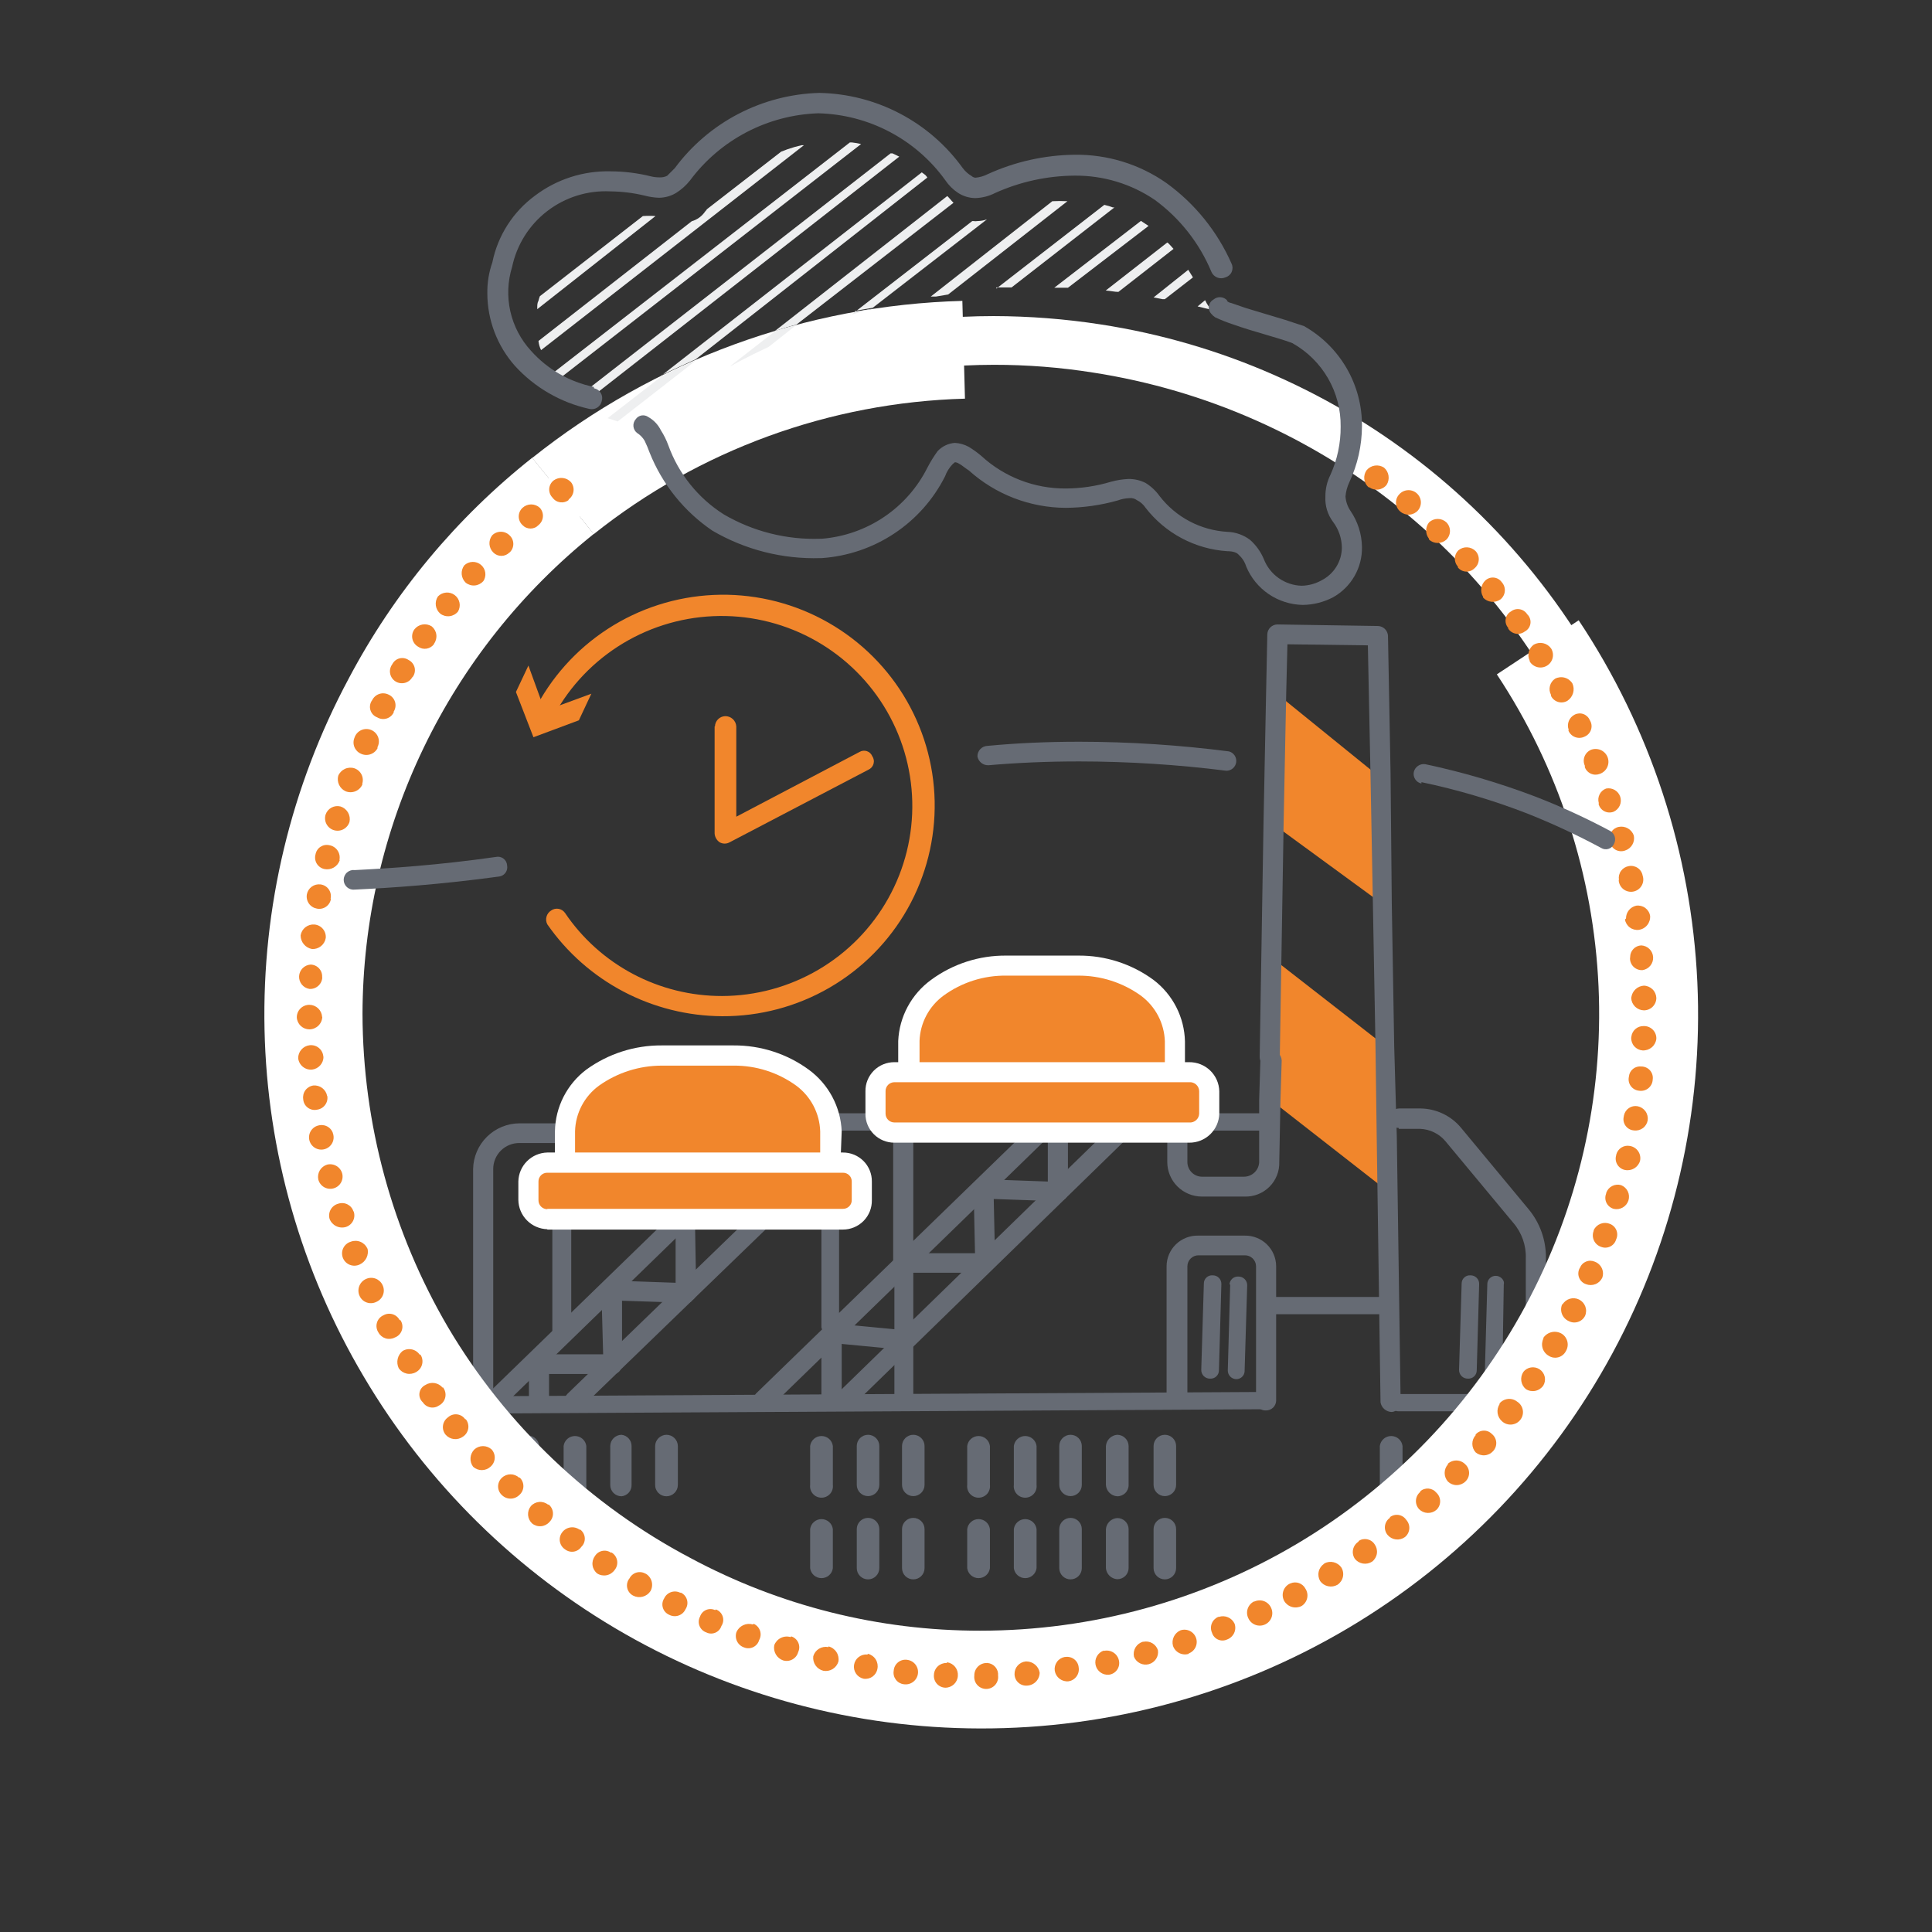 <svg width="190" height="190" viewBox="0 0 190 190" fill="none" xmlns="http://www.w3.org/2000/svg">
<rect x="0" y="0" width="190" height="190" fill="#333333" stroke="none"/>
<g clip-path="url(#clip0_2903_96256)">
<path d="M135.203 149.665C124.433 157.611 111.384 161.893 97.984 161.879C94.713 161.877 91.448 161.633 88.214 161.149C73.313 158.844 59.728 151.311 49.909 139.907C40.09 128.504 34.682 113.98 34.661 98.954C34.662 95.735 34.907 92.521 35.395 89.338C37.67 74.481 45.204 60.924 56.636 51.118C68.069 41.313 82.644 35.906 97.728 35.876C100.999 35.872 104.266 36.128 107.497 36.64C118.541 38.349 128.933 42.942 137.618 49.952C146.303 56.961 152.97 66.137 156.941 76.546L161.391 74.847C157.138 63.638 149.973 53.755 140.63 46.209C131.287 38.663 120.1 33.726 108.213 31.9C104.733 31.363 101.216 31.091 97.694 31.085C81.455 31.112 65.762 36.922 53.446 47.468C41.13 58.013 33.005 72.599 30.535 88.591C30.048 92.03 29.803 95.498 29.802 98.971C29.804 115.148 35.615 130.791 46.184 143.071C56.754 155.35 71.384 163.456 87.43 165.923C90.911 166.448 94.428 166.709 97.949 166.704C112.367 166.688 126.404 162.088 138.016 153.572L135.203 149.665Z" fill="white"/>
<path d="M110.839 109.3L82.519 136.872C82.412 136.944 82.322 137.04 82.256 137.151C82.19 137.262 82.15 137.386 82.138 137.515C82.127 137.644 82.144 137.773 82.19 137.894C82.235 138.015 82.307 138.125 82.4 138.215C82.602 138.401 82.867 138.504 83.142 138.504C83.417 138.504 83.681 138.401 83.883 138.215L112.169 110.659C112.348 110.478 112.448 110.234 112.448 109.98C112.448 109.725 112.348 109.481 112.169 109.3C112.081 109.208 111.975 109.134 111.858 109.083C111.741 109.033 111.614 109.007 111.487 109.007C111.359 109.007 111.233 109.033 111.115 109.083C110.998 109.134 110.892 109.208 110.805 109.3" fill="#666B74"/>
<path d="M102.928 109.3L74.353 137.042C74.179 137.233 74.082 137.481 74.082 137.739C74.082 137.996 74.179 138.245 74.353 138.435C74.536 138.61 74.781 138.707 75.034 138.707C75.288 138.707 75.532 138.61 75.716 138.435L104.292 110.659C104.471 110.478 104.571 110.234 104.571 109.98C104.571 109.725 104.471 109.481 104.292 109.3C104.204 109.208 104.098 109.134 103.981 109.083C103.864 109.033 103.737 109.007 103.609 109.007C103.482 109.007 103.355 109.033 103.238 109.083C103.121 109.134 103.015 109.208 102.928 109.3Z" fill="#666B74"/>
<path d="M103.047 110.353V116.197L96.875 115.976C96.737 115.949 96.594 115.96 96.462 116.007C96.329 116.055 96.213 116.139 96.125 116.248C96.016 116.327 95.925 116.428 95.86 116.546C95.795 116.663 95.757 116.794 95.75 116.928L95.886 123.248H88.828C88.706 123.252 88.586 123.281 88.476 123.332C88.366 123.383 88.267 123.457 88.186 123.547C88.104 123.638 88.043 123.743 88.003 123.858C87.964 123.973 87.949 124.095 87.958 124.216V130.722L81.906 130.145C81.77 130.135 81.633 130.152 81.504 130.196C81.375 130.239 81.257 130.309 81.155 130.4C81.039 130.483 80.945 130.593 80.879 130.72C80.814 130.847 80.78 130.988 80.78 131.13V137.671C80.793 137.928 80.905 138.17 81.092 138.347C81.28 138.524 81.528 138.623 81.786 138.622C82.043 138.622 82.289 138.523 82.474 138.346C82.658 138.168 82.766 137.926 82.775 137.671V132.167L88.828 132.744C89.101 132.754 89.368 132.664 89.578 132.489C89.723 132.285 89.805 132.043 89.817 131.793V125.167H96.875C96.995 125.172 97.114 125.146 97.221 125.092C97.328 125.039 97.42 124.96 97.489 124.861C97.6 124.785 97.692 124.684 97.757 124.566C97.822 124.448 97.859 124.316 97.864 124.182L97.728 117.913L104.036 118.134C104.311 118.136 104.577 118.04 104.786 117.862C104.931 117.658 105.014 117.416 105.025 117.166V110.37C105.016 110.116 104.907 109.876 104.722 109.701C104.537 109.527 104.291 109.431 104.036 109.436C103.779 109.436 103.533 109.535 103.348 109.712C103.164 109.89 103.056 110.132 103.047 110.387" fill="#666B74"/>
<path d="M74.233 119.238L55.803 137.076C55.623 137.257 55.523 137.502 55.523 137.756C55.523 138.01 55.623 138.254 55.803 138.435C55.986 138.61 56.231 138.707 56.484 138.707C56.738 138.707 56.983 138.61 57.166 138.435L75.597 120.614C75.775 120.436 75.875 120.195 75.875 119.943C75.875 119.692 75.775 119.451 75.597 119.272C75.415 119.094 75.17 118.994 74.915 118.994C74.66 118.994 74.415 119.094 74.233 119.272" fill="#666B74"/>
<path d="M66.322 119.238L47.772 137.246C47.592 137.43 47.491 137.677 47.491 137.934C47.491 138.191 47.592 138.438 47.772 138.622C47.951 138.8 48.193 138.899 48.446 138.899C48.698 138.899 48.94 138.8 49.119 138.622L67.686 120.581C67.86 120.4 67.957 120.16 67.957 119.909C67.957 119.659 67.86 119.419 67.686 119.238C67.504 119.06 67.259 118.96 67.004 118.96C66.749 118.96 66.504 119.06 66.322 119.238Z" fill="#666B74"/>
<path d="M66.442 120.309V126.153L60.133 125.932C59.865 125.952 59.61 126.053 59.4 126.221C59.24 126.425 59.151 126.675 59.145 126.934L59.315 133.186H53.007C52.878 133.179 52.749 133.198 52.628 133.243C52.507 133.288 52.397 133.357 52.304 133.447C52.211 133.536 52.138 133.643 52.089 133.762C52.039 133.881 52.015 134.009 52.018 134.137V137.858C52.013 137.988 52.035 138.119 52.083 138.24C52.131 138.362 52.204 138.473 52.297 138.565C52.39 138.657 52.501 138.73 52.623 138.778C52.745 138.826 52.876 138.848 53.007 138.843C53.266 138.835 53.513 138.728 53.697 138.545C53.88 138.362 53.987 138.116 53.995 137.858V135.123H60.304C60.424 135.123 60.543 135.098 60.652 135.048C60.761 134.998 60.857 134.925 60.935 134.834C61.082 134.63 61.165 134.388 61.173 134.137V127.919L67.482 128.123C67.6 128.145 67.721 128.13 67.831 128.082C67.94 128.033 68.032 127.953 68.096 127.851C68.211 127.779 68.306 127.679 68.371 127.56C68.437 127.441 68.471 127.308 68.471 127.172L68.351 120.377C68.361 120.256 68.345 120.136 68.306 120.022C68.267 119.908 68.204 119.803 68.123 119.714C68.041 119.625 67.942 119.553 67.832 119.503C67.722 119.454 67.603 119.427 67.482 119.425C67.353 119.418 67.224 119.438 67.103 119.483C66.982 119.527 66.872 119.597 66.779 119.686C66.686 119.775 66.613 119.883 66.564 120.002C66.514 120.12 66.49 120.248 66.493 120.377" fill="#666B74"/>
<path d="M87.958 131.878V137.756C87.949 137.876 87.964 137.997 88.004 138.111C88.043 138.225 88.105 138.33 88.187 138.419C88.268 138.508 88.367 138.58 88.477 138.629C88.588 138.679 88.707 138.705 88.828 138.707C88.957 138.717 89.087 138.699 89.209 138.655C89.331 138.612 89.443 138.542 89.536 138.453C89.63 138.363 89.703 138.254 89.751 138.134C89.799 138.014 89.822 137.885 89.817 137.756V131.878C89.821 131.747 89.799 131.617 89.751 131.495C89.703 131.374 89.63 131.263 89.538 131.171C89.445 131.078 89.334 131.006 89.212 130.958C89.09 130.91 88.959 130.888 88.828 130.893C88.705 130.899 88.585 130.93 88.475 130.983C88.365 131.036 88.266 131.111 88.185 131.203C88.104 131.295 88.042 131.402 88.003 131.518C87.964 131.634 87.949 131.756 87.958 131.878Z" fill="#666B74"/>
<path d="M116.772 137.552V124.522C116.774 124.378 116.805 124.235 116.863 124.103C116.921 123.971 117.005 123.851 117.11 123.752C117.214 123.652 117.338 123.574 117.473 123.523C117.608 123.471 117.753 123.447 117.897 123.452H122.398C122.543 123.447 122.687 123.471 122.823 123.523C122.958 123.574 123.081 123.652 123.186 123.752C123.291 123.851 123.375 123.971 123.433 124.103C123.491 124.235 123.521 124.378 123.524 124.522V137.756C123.518 137.885 123.541 138.014 123.589 138.134C123.638 138.254 123.711 138.363 123.804 138.452C123.897 138.542 124.009 138.611 124.131 138.655C124.253 138.699 124.383 138.717 124.513 138.707C124.769 138.707 125.015 138.608 125.2 138.431C125.384 138.253 125.493 138.011 125.501 137.756V124.522C125.499 124.12 125.417 123.723 125.259 123.354C125.101 122.985 124.871 122.65 124.582 122.37C124.294 122.09 123.952 121.871 123.577 121.724C123.202 121.577 122.801 121.506 122.398 121.515H117.829C117.426 121.506 117.026 121.577 116.651 121.724C116.276 121.871 115.934 122.09 115.645 122.37C115.356 122.65 115.126 122.985 114.968 123.354C114.811 123.723 114.728 124.12 114.726 124.522V137.552C114.726 137.813 114.83 138.064 115.016 138.249C115.201 138.434 115.453 138.537 115.715 138.537C115.977 138.537 116.229 138.434 116.414 138.249C116.6 138.064 116.704 137.813 116.704 137.552" fill="#666B74"/>
<path d="M115.579 106.004V102.437C115.698 98.343 111.367 94.996 106.048 94.996H99.007C93.687 94.996 89.356 98.394 89.356 102.386V106.004H115.579Z" fill="#F1862C"/>
<path d="M116.533 106.004V102.42C116.507 101.246 116.216 100.092 115.682 99.046C115.148 97.999 114.384 97.085 113.447 96.372C111.296 94.79 108.687 93.95 106.014 93.977H98.972C96.305 93.949 93.701 94.79 91.556 96.372C90.603 97.068 89.82 97.968 89.262 99.006C88.704 100.044 88.387 101.193 88.334 102.369V106.004H90.431V102.352C90.464 101.484 90.693 100.635 91.1 99.868C91.508 99.1 92.083 98.434 92.783 97.918C94.577 96.608 96.749 95.916 98.972 95.947H106.014C108.235 95.931 110.403 96.621 112.203 97.918C112.908 98.441 113.486 99.116 113.893 99.892C114.301 100.669 114.527 101.527 114.556 102.403V106.004H116.533Z" fill="white"/>
<path d="M120.983 126.289L120.745 134.783C120.745 135.008 120.834 135.224 120.994 135.384C121.154 135.543 121.371 135.632 121.597 135.632C121.8 135.629 121.994 135.55 122.142 135.412C122.29 135.274 122.382 135.086 122.398 134.885L122.654 126.391C122.654 126.278 122.632 126.166 122.588 126.062C122.544 125.957 122.479 125.863 122.398 125.784C122.318 125.705 122.221 125.643 122.116 125.601C122.011 125.559 121.898 125.539 121.785 125.541C121.673 125.534 121.561 125.55 121.456 125.588C121.35 125.626 121.254 125.685 121.173 125.761C121.091 125.838 121.026 125.93 120.982 126.032C120.938 126.135 120.915 126.245 120.915 126.357" fill="#666B74"/>
<path d="M118.392 126.221L118.136 134.715C118.134 134.829 118.155 134.943 118.197 135.049C118.24 135.155 118.304 135.252 118.385 135.333C118.467 135.414 118.563 135.477 118.67 135.52C118.777 135.563 118.891 135.583 119.005 135.581C119.117 135.588 119.229 135.572 119.334 135.534C119.44 135.497 119.536 135.438 119.617 135.361C119.699 135.285 119.764 135.193 119.808 135.09C119.852 134.988 119.875 134.877 119.875 134.766L120.114 126.272C120.116 126.159 120.095 126.048 120.053 125.944C120.011 125.84 119.949 125.745 119.869 125.666C119.79 125.586 119.695 125.524 119.59 125.482C119.486 125.44 119.374 125.42 119.261 125.422C119.15 125.413 119.039 125.426 118.934 125.462C118.828 125.498 118.732 125.555 118.65 125.631C118.568 125.706 118.503 125.797 118.459 125.898C118.414 126 118.391 126.11 118.392 126.221Z" fill="#666B74"/>
<path d="M146.268 126.289L146.029 134.783C146.033 135.01 146.127 135.226 146.289 135.385C146.452 135.543 146.671 135.632 146.898 135.632C147.009 135.639 147.12 135.624 147.225 135.585C147.329 135.547 147.425 135.488 147.505 135.412C147.585 135.335 147.648 135.242 147.69 135.14C147.733 135.038 147.753 134.928 147.751 134.817L147.887 126.323C148.007 125.864 147.512 125.473 147.137 125.473C147.025 125.466 146.913 125.482 146.808 125.52C146.703 125.558 146.606 125.617 146.525 125.693C146.443 125.77 146.379 125.862 146.334 125.964C146.29 126.067 146.267 126.177 146.268 126.289Z" fill="#666B74"/>
<path d="M143.744 126.221L143.488 134.715C143.486 134.829 143.507 134.943 143.55 135.049C143.593 135.155 143.657 135.252 143.738 135.333C143.819 135.414 143.916 135.477 144.023 135.52C144.129 135.563 144.243 135.583 144.358 135.581C144.47 135.588 144.582 135.572 144.687 135.534C144.792 135.497 144.889 135.438 144.97 135.361C145.051 135.285 145.116 135.193 145.161 135.09C145.205 134.988 145.228 134.877 145.228 134.766L145.466 126.272C145.469 126.159 145.448 126.048 145.406 125.944C145.364 125.84 145.301 125.745 145.222 125.666C145.142 125.586 145.047 125.524 144.943 125.482C144.838 125.44 144.726 125.42 144.614 125.422C144.503 125.413 144.391 125.426 144.286 125.462C144.181 125.498 144.084 125.555 144.003 125.631C143.921 125.706 143.856 125.797 143.811 125.898C143.767 126 143.744 126.11 143.744 126.221Z" fill="#666B74"/>
<path d="M116.908 111.186H124.325C124.536 111.168 124.732 111.07 124.872 110.912C125.012 110.753 125.085 110.547 125.075 110.336C125.077 110.128 125.001 109.926 124.863 109.769C124.724 109.612 124.533 109.512 124.325 109.487H116.908C116.681 109.487 116.462 109.576 116.299 109.735C116.137 109.893 116.043 110.109 116.039 110.336C116.036 110.45 116.057 110.563 116.1 110.668C116.143 110.773 116.208 110.869 116.289 110.948C116.371 111.028 116.468 111.09 116.574 111.131C116.681 111.172 116.794 111.19 116.908 111.186Z" fill="#666B74"/>
<path d="M82.519 130.536V111.186H88.947C89.061 111.191 89.175 111.172 89.281 111.131C89.388 111.09 89.485 111.028 89.566 110.949C89.648 110.869 89.712 110.774 89.755 110.668C89.798 110.563 89.819 110.45 89.817 110.336C89.812 110.11 89.718 109.894 89.556 109.735C89.393 109.576 89.175 109.487 88.947 109.487H81.65C81.533 109.483 81.418 109.505 81.311 109.552C81.205 109.6 81.111 109.67 81.036 109.759C80.887 109.917 80.797 110.121 80.78 110.336V130.536C80.82 130.732 80.926 130.909 81.082 131.035C81.237 131.162 81.432 131.231 81.633 131.231C81.834 131.231 82.028 131.162 82.184 131.035C82.339 130.909 82.446 130.732 82.485 130.536" fill="#666B74"/>
<path d="M54.319 120.122V130.909C54.315 131.039 54.337 131.169 54.385 131.29C54.433 131.41 54.506 131.52 54.599 131.611C54.692 131.702 54.803 131.773 54.926 131.819C55.048 131.865 55.178 131.885 55.308 131.878C55.429 131.871 55.548 131.841 55.657 131.789C55.766 131.736 55.864 131.663 55.945 131.573C56.026 131.483 56.088 131.378 56.128 131.265C56.168 131.151 56.185 131.03 56.178 130.909V120.122C56.187 120.001 56.172 119.879 56.133 119.764C56.094 119.649 56.032 119.543 55.95 119.453C55.869 119.362 55.77 119.289 55.66 119.238C55.55 119.186 55.43 119.158 55.308 119.153C55.178 119.146 55.048 119.166 54.926 119.212C54.803 119.258 54.692 119.329 54.599 119.42C54.506 119.511 54.433 119.62 54.385 119.741C54.337 119.862 54.315 119.992 54.319 120.122Z" fill="#666B74"/>
<path d="M48.505 137.756V114.974C48.503 114.635 48.569 114.299 48.699 113.986C48.828 113.672 49.019 113.388 49.261 113.149C49.502 112.91 49.789 112.722 50.104 112.595C50.419 112.467 50.757 112.404 51.097 112.409H54.933C55.187 112.401 55.429 112.299 55.612 112.123C55.795 111.947 55.905 111.71 55.922 111.458C55.91 111.2 55.801 110.957 55.619 110.775C55.436 110.592 55.191 110.485 54.933 110.472H51.097C49.895 110.476 48.743 110.951 47.889 111.792C47.035 112.634 46.546 113.777 46.528 114.974V137.756C46.528 138.017 46.632 138.268 46.817 138.452C47.003 138.637 47.255 138.741 47.517 138.741C47.779 138.741 48.031 138.637 48.216 138.452C48.401 138.268 48.505 138.017 48.505 137.756Z" fill="#666B74"/>
<path d="M48.505 140.729V137.535C48.505 137.274 48.401 137.023 48.216 136.838C48.031 136.654 47.779 136.55 47.517 136.55C47.255 136.55 47.003 136.654 46.817 136.838C46.632 137.023 46.528 137.274 46.528 137.535V138.283C47.176 139.149 47.824 139.981 48.505 140.814V140.729ZM137.556 111.016H139.67C140.143 111.035 140.608 111.152 141.033 111.36C141.459 111.567 141.837 111.861 142.142 112.222L148.808 120.241C149.654 121.214 150.099 122.471 150.053 123.757V140.848C150.735 140.015 151.4 139.149 152.031 138.317V123.673C152.041 121.937 151.437 120.253 150.326 118.916L143.659 110.88C143.174 110.304 142.569 109.838 141.886 109.516C141.204 109.193 140.459 109.021 139.704 109.011H137.59C137.332 109.016 137.085 109.118 136.901 109.299C136.717 109.479 136.609 109.723 136.601 109.98C136.609 110.229 136.713 110.467 136.89 110.643C137.067 110.82 137.305 110.923 137.556 110.931V111.016Z" fill="#666B74"/>
<path d="M124.939 104.255L124.819 108.111L125.57 108.638L136.447 117.132V111.814L136.328 102.946L125.57 94.571L124.939 104.017V104.255Z" fill="#F1862C"/>
<path d="M125.57 68.222L125.314 81.116L135.953 88.897H136.072L135.834 76.122L135.339 76.139L125.57 68.222Z" fill="#F1862C"/>
<path d="M123.95 104.305L123.831 108.162V114.312C123.809 114.69 123.644 115.047 123.368 115.308C123.093 115.57 122.728 115.718 122.347 115.722H118.272C118.078 115.728 117.884 115.696 117.702 115.627C117.52 115.557 117.354 115.452 117.214 115.317C117.074 115.182 116.963 115.021 116.887 114.842C116.811 114.664 116.772 114.472 116.772 114.278V109.725C116.755 109.476 116.673 109.236 116.533 109.028C116.322 108.853 116.058 108.752 115.783 108.739H88.828C88.71 108.735 88.592 108.758 88.485 108.809C88.378 108.859 88.285 108.934 88.214 109.028C88.102 109.107 88.009 109.211 87.944 109.332C87.879 109.453 87.843 109.588 87.839 109.725V124.046C87.848 124.301 87.956 124.543 88.14 124.721C88.325 124.898 88.571 124.998 88.828 124.997C88.957 125.007 89.087 124.989 89.209 124.945C89.332 124.902 89.443 124.832 89.536 124.743C89.63 124.653 89.703 124.544 89.751 124.424C89.8 124.304 89.822 124.175 89.817 124.046V110.676H114.794V114.278C114.794 115.179 115.154 116.043 115.793 116.68C116.433 117.317 117.3 117.675 118.204 117.675H122.398C122.85 117.689 123.3 117.611 123.72 117.446C124.14 117.28 124.522 117.03 124.841 116.712C125.161 116.393 125.411 116.013 125.578 115.594C125.744 115.176 125.823 114.728 125.808 114.278L125.928 108.145L126.047 104.288C126.035 104.029 125.927 103.784 125.745 103.599C125.562 103.414 125.318 103.303 125.058 103.286C124.803 103.29 124.559 103.391 124.375 103.567C124.192 103.744 124.082 103.983 124.069 104.237" fill="#666B74"/>
<path d="M137.743 137.943L137.368 111.815L137.112 102.93L136.874 88.88L136.754 76.105L136.499 62.514C136.482 62.261 136.371 62.024 136.189 61.848C136.006 61.672 135.764 61.571 135.51 61.563L125.621 61.41C125.363 61.414 125.116 61.517 124.932 61.697C124.748 61.877 124.641 62.121 124.632 62.378L124.513 68.137L124.257 81.048L123.882 103.949C123.88 104.079 123.904 104.208 123.953 104.329C124.001 104.449 124.074 104.559 124.166 104.651C124.259 104.743 124.369 104.815 124.49 104.864C124.611 104.913 124.74 104.937 124.871 104.934C125.13 104.934 125.379 104.833 125.564 104.652C125.749 104.471 125.855 104.224 125.86 103.966L126.235 81.065L126.491 68.171L126.61 63.363L134.521 63.465L134.777 76.071L135.015 88.863L135.271 102.913L135.39 111.764L135.766 137.909C135.809 138.172 135.944 138.411 136.147 138.584C136.349 138.758 136.607 138.856 136.874 138.86C137.118 138.839 137.344 138.724 137.506 138.541C137.668 138.357 137.753 138.119 137.743 137.875" fill="#666B74"/>
<path d="M137.555 138.792H151.041C151.155 138.797 151.269 138.778 151.376 138.737C151.482 138.696 151.579 138.634 151.661 138.555C151.742 138.475 151.806 138.38 151.849 138.275C151.892 138.169 151.913 138.056 151.911 137.943C151.911 137.83 151.888 137.718 151.845 137.614C151.801 137.509 151.736 137.415 151.655 137.336C151.574 137.257 151.478 137.195 151.373 137.153C151.267 137.111 151.155 137.091 151.041 137.093H137.555C137.442 137.091 137.329 137.111 137.224 137.153C137.118 137.195 137.022 137.257 136.941 137.336C136.86 137.415 136.796 137.509 136.752 137.614C136.708 137.718 136.686 137.83 136.686 137.943C136.683 138.056 136.704 138.169 136.747 138.275C136.79 138.38 136.855 138.475 136.936 138.555C137.018 138.634 137.115 138.696 137.221 138.737C137.328 138.778 137.441 138.797 137.555 138.792Z" fill="#666B74"/>
<path d="M124.581 136.889L47.517 137.314C47.404 137.312 47.291 137.332 47.185 137.374C47.08 137.416 46.984 137.478 46.903 137.557C46.822 137.636 46.758 137.73 46.714 137.835C46.67 137.939 46.647 138.051 46.647 138.164C46.631 138.248 46.631 138.334 46.647 138.418L46.988 138.877C47.131 138.968 47.297 139.015 47.466 139.013L124.53 138.588C124.756 138.588 124.973 138.499 125.133 138.339C125.293 138.18 125.382 137.964 125.382 137.739C125.382 137.514 125.293 137.298 125.133 137.138C124.973 136.979 124.756 136.889 124.53 136.889" fill="#666B74"/>
<path d="M50.79 142.207V143.379C51.506 144.177 52.256 144.942 53.023 145.689V142.156C52.99 141.884 52.858 141.635 52.652 141.453C52.446 141.272 52.181 141.172 51.907 141.172C51.632 141.172 51.367 141.272 51.161 141.453C50.956 141.635 50.824 141.884 50.79 142.156" fill="#666B74"/>
<path d="M55.428 142.207V146.029C55.408 146.187 55.422 146.347 55.469 146.499C55.517 146.65 55.596 146.791 55.701 146.91C55.807 147.029 55.936 147.124 56.082 147.189C56.227 147.255 56.385 147.288 56.544 147.288C56.704 147.288 56.861 147.255 57.007 147.189C57.152 147.124 57.282 147.029 57.387 146.91C57.493 146.791 57.572 146.65 57.619 146.499C57.666 146.347 57.681 146.187 57.661 146.029V142.207C57.627 141.935 57.495 141.686 57.289 141.504C57.084 141.323 56.819 141.223 56.544 141.223C56.27 141.223 56.005 141.323 55.799 141.504C55.593 141.686 55.461 141.935 55.428 142.207Z" fill="#666B74"/>
<path d="M60.014 142.207V146.029C60.011 146.176 60.039 146.321 60.093 146.457C60.148 146.593 60.229 146.717 60.332 146.821C60.435 146.925 60.558 147.008 60.694 147.065C60.83 147.121 60.975 147.15 61.122 147.15C61.399 147.125 61.656 146.994 61.84 146.786C62.024 146.577 62.121 146.307 62.111 146.029V142.207C62.113 141.933 62.012 141.669 61.83 141.465C61.647 141.261 61.395 141.132 61.122 141.103C60.83 141.107 60.55 141.225 60.343 141.431C60.136 141.637 60.018 141.915 60.014 142.207Z" fill="#666B74"/>
<path d="M64.43 142.207V146.029C64.428 146.176 64.454 146.321 64.509 146.457C64.564 146.593 64.645 146.717 64.748 146.821C64.852 146.925 64.974 147.008 65.11 147.065C65.246 147.121 65.391 147.15 65.538 147.15C65.837 147.15 66.123 147.032 66.334 146.822C66.545 146.612 66.663 146.327 66.663 146.029V142.207C66.659 141.912 66.538 141.632 66.328 141.425C66.117 141.218 65.834 141.103 65.538 141.103C65.246 141.107 64.966 141.225 64.759 141.431C64.552 141.637 64.434 141.915 64.43 142.207Z" fill="#666B74"/>
<path d="M79.672 142.207V146.029C79.653 146.187 79.667 146.347 79.714 146.499C79.761 146.65 79.84 146.791 79.946 146.91C80.051 147.029 80.181 147.124 80.326 147.189C80.472 147.255 80.629 147.288 80.789 147.288C80.948 147.288 81.106 147.255 81.251 147.189C81.397 147.124 81.526 147.029 81.632 146.91C81.738 146.791 81.817 146.65 81.864 146.499C81.911 146.347 81.925 146.187 81.906 146.029V142.207C81.872 141.935 81.74 141.686 81.534 141.504C81.328 141.323 81.063 141.223 80.789 141.223C80.514 141.223 80.249 141.323 80.044 141.504C79.838 141.686 79.706 141.935 79.672 142.207Z" fill="#666B74"/>
<path d="M84.258 142.207V146.029C84.258 146.322 84.375 146.603 84.583 146.81C84.791 147.017 85.073 147.134 85.367 147.134C85.66 147.134 85.942 147.017 86.15 146.81C86.358 146.603 86.475 146.322 86.475 146.029V142.207C86.475 141.914 86.358 141.633 86.15 141.426C85.942 141.219 85.66 141.103 85.367 141.103C85.073 141.103 84.791 141.219 84.583 141.426C84.375 141.633 84.258 141.914 84.258 142.207Z" fill="#666B74"/>
<path d="M88.708 142.207V146.029C88.708 146.322 88.825 146.603 89.033 146.81C89.24 147.017 89.522 147.134 89.816 147.134C90.11 147.134 90.392 147.017 90.6 146.81C90.808 146.603 90.924 146.322 90.924 146.029V142.207C90.924 141.914 90.808 141.633 90.6 141.426C90.392 141.219 90.11 141.103 89.816 141.103C89.522 141.103 89.24 141.219 89.033 141.426C88.825 141.633 88.708 141.914 88.708 142.207Z" fill="#666B74"/>
<path d="M95.119 142.207V146.029C95.099 146.187 95.114 146.347 95.161 146.499C95.208 146.65 95.287 146.791 95.392 146.91C95.498 147.029 95.628 147.124 95.773 147.189C95.919 147.255 96.076 147.288 96.236 147.288C96.395 147.288 96.553 147.255 96.698 147.189C96.843 147.124 96.973 147.029 97.079 146.91C97.184 146.791 97.263 146.65 97.311 146.499C97.358 146.347 97.372 146.187 97.352 146.029V142.207C97.319 141.935 97.186 141.686 96.981 141.504C96.775 141.323 96.51 141.223 96.236 141.223C95.961 141.223 95.696 141.323 95.49 141.504C95.285 141.686 95.153 141.935 95.119 142.207Z" fill="#666B74"/>
<path d="M99.705 142.207V146.029C99.686 146.187 99.7 146.347 99.747 146.499C99.794 146.65 99.873 146.791 99.979 146.91C100.084 147.029 100.214 147.124 100.36 147.189C100.505 147.255 100.663 147.288 100.822 147.288C100.981 147.288 101.139 147.255 101.284 147.189C101.43 147.124 101.56 147.029 101.665 146.91C101.771 146.791 101.85 146.65 101.897 146.499C101.944 146.347 101.958 146.187 101.939 146.029V142.207C101.905 141.935 101.773 141.686 101.567 141.504C101.362 141.323 101.096 141.223 100.822 141.223C100.547 141.223 100.282 141.323 100.077 141.504C99.871 141.686 99.739 141.935 99.705 142.207Z" fill="#666B74"/>
<path d="M104.172 142.207V146.029C104.172 146.322 104.289 146.603 104.497 146.81C104.705 147.017 104.987 147.134 105.281 147.134C105.575 147.134 105.856 147.017 106.064 146.81C106.272 146.603 106.389 146.322 106.389 146.029V142.207C106.389 141.914 106.272 141.633 106.064 141.426C105.856 141.219 105.575 141.103 105.281 141.103C104.987 141.103 104.705 141.219 104.497 141.426C104.289 141.633 104.172 141.914 104.172 142.207Z" fill="#666B74"/>
<path d="M108.759 142.207V146.029C108.775 146.319 108.896 146.592 109.1 146.799C109.304 147.005 109.577 147.13 109.867 147.15C110.015 147.153 110.163 147.125 110.3 147.07C110.438 147.014 110.563 146.932 110.668 146.827C110.773 146.723 110.856 146.598 110.911 146.461C110.967 146.324 110.995 146.177 110.992 146.029V142.207C110.988 141.912 110.867 141.632 110.657 141.425C110.446 141.218 110.163 141.103 109.867 141.103C109.581 141.126 109.312 141.25 109.109 141.452C108.906 141.654 108.782 141.922 108.759 142.207Z" fill="#666B74"/>
<path d="M113.447 142.207V146.029C113.447 146.322 113.564 146.603 113.772 146.81C113.98 147.017 114.262 147.134 114.556 147.134C114.849 147.134 115.131 147.017 115.339 146.81C115.547 146.603 115.664 146.322 115.664 146.029V142.207C115.664 141.914 115.547 141.633 115.339 141.426C115.131 141.219 114.849 141.103 114.556 141.103C114.262 141.103 113.98 141.219 113.772 141.426C113.564 141.633 113.447 141.914 113.447 142.207Z" fill="#666B74"/>
<path d="M79.672 150.378V154.218C79.706 154.489 79.838 154.739 80.043 154.92C80.249 155.101 80.514 155.201 80.789 155.201C81.063 155.201 81.328 155.101 81.534 154.92C81.74 154.739 81.872 154.489 81.905 154.218V150.378C81.872 150.107 81.74 149.857 81.534 149.676C81.328 149.495 81.063 149.395 80.789 149.395C80.514 149.395 80.249 149.495 80.043 149.676C79.838 149.857 79.706 150.107 79.672 150.378Z" fill="#666B74"/>
<path d="M84.258 150.378V154.218C84.258 154.511 84.375 154.791 84.583 154.998C84.791 155.206 85.073 155.322 85.367 155.322C85.66 155.322 85.942 155.206 86.15 154.998C86.358 154.791 86.475 154.511 86.475 154.218V150.378C86.475 150.085 86.358 149.805 86.15 149.597C85.942 149.39 85.66 149.274 85.367 149.274C85.073 149.274 84.791 149.39 84.583 149.597C84.375 149.805 84.258 150.085 84.258 150.378Z" fill="#666B74"/>
<path d="M88.708 150.378V154.218C88.708 154.511 88.825 154.791 89.033 154.998C89.24 155.206 89.522 155.322 89.816 155.322C90.11 155.322 90.392 155.206 90.6 154.998C90.808 154.791 90.924 154.511 90.924 154.218V150.378C90.924 150.085 90.808 149.805 90.6 149.597C90.392 149.39 90.11 149.274 89.816 149.274C89.522 149.274 89.24 149.39 89.033 149.597C88.825 149.805 88.708 150.085 88.708 150.378Z" fill="#666B74"/>
<path d="M95.119 150.378V154.218C95.153 154.489 95.285 154.739 95.491 154.92C95.696 155.101 95.961 155.201 96.236 155.201C96.51 155.201 96.775 155.101 96.981 154.92C97.187 154.739 97.319 154.489 97.353 154.218V150.378C97.319 150.107 97.187 149.857 96.981 149.676C96.775 149.495 96.51 149.395 96.236 149.395C95.961 149.395 95.696 149.495 95.491 149.676C95.285 149.857 95.153 150.107 95.119 150.378Z" fill="#666B74"/>
<path d="M99.705 150.378V154.218C99.739 154.489 99.871 154.739 100.077 154.92C100.282 155.101 100.547 155.201 100.822 155.201C101.096 155.201 101.361 155.101 101.567 154.92C101.773 154.739 101.905 154.489 101.939 154.218V150.378C101.905 150.107 101.773 149.857 101.567 149.676C101.361 149.495 101.096 149.395 100.822 149.395C100.547 149.395 100.282 149.495 100.077 149.676C99.871 149.857 99.739 150.107 99.705 150.378Z" fill="#666B74"/>
<path d="M104.172 150.378V154.218C104.172 154.511 104.289 154.791 104.497 154.998C104.705 155.206 104.987 155.322 105.281 155.322C105.575 155.322 105.856 155.206 106.064 154.998C106.272 154.791 106.389 154.511 106.389 154.218V150.378C106.389 150.085 106.272 149.805 106.064 149.597C105.856 149.39 105.575 149.274 105.281 149.274C104.987 149.274 104.705 149.39 104.497 149.597C104.289 149.805 104.172 150.085 104.172 150.378Z" fill="#666B74"/>
<path d="M108.759 150.378V154.218C108.783 154.501 108.907 154.766 109.111 154.966C109.314 155.165 109.582 155.286 109.867 155.305C110.013 155.307 110.157 155.281 110.292 155.227C110.428 155.174 110.551 155.094 110.656 154.994C110.76 154.893 110.844 154.772 110.901 154.639C110.959 154.506 110.99 154.363 110.992 154.218V150.378C110.99 150.233 110.959 150.09 110.901 149.957C110.844 149.824 110.76 149.703 110.656 149.602C110.551 149.501 110.428 149.422 110.292 149.368C110.157 149.315 110.013 149.289 109.867 149.291C109.582 149.31 109.314 149.431 109.111 149.63C108.907 149.829 108.783 150.095 108.759 150.378Z" fill="#666B74"/>
<path d="M113.447 150.378V154.218C113.447 154.511 113.564 154.791 113.772 154.998C113.98 155.206 114.262 155.322 114.556 155.322C114.849 155.322 115.131 155.206 115.339 154.998C115.547 154.791 115.664 154.511 115.664 154.218V150.378C115.664 150.085 115.547 149.805 115.339 149.597C115.131 149.39 114.849 149.274 114.556 149.274C114.262 149.274 113.98 149.39 113.772 149.597C113.564 149.805 113.447 150.085 113.447 150.378Z" fill="#666B74"/>
<path d="M140.403 142.207V146.029C140.383 146.187 140.397 146.347 140.444 146.499C140.492 146.65 140.571 146.791 140.676 146.91C140.782 147.029 140.912 147.124 141.057 147.189C141.202 147.255 141.36 147.288 141.519 147.288C141.679 147.288 141.836 147.255 141.982 147.189C142.127 147.124 142.257 147.029 142.362 146.91C142.468 146.791 142.547 146.65 142.594 146.499C142.641 146.347 142.656 146.187 142.636 146.029V142.207C142.602 141.935 142.47 141.686 142.265 141.504C142.059 141.323 141.794 141.223 141.519 141.223C141.245 141.223 140.98 141.323 140.774 141.504C140.568 141.686 140.436 141.935 140.403 142.207Z" fill="#666B74"/>
<path d="M135.697 142.207V146.029C135.677 146.187 135.692 146.347 135.739 146.499C135.786 146.65 135.865 146.791 135.971 146.91C136.076 147.029 136.206 147.124 136.351 147.189C136.497 147.255 136.654 147.288 136.814 147.288C136.973 147.288 137.131 147.255 137.276 147.189C137.422 147.124 137.551 147.029 137.657 146.91C137.763 146.791 137.841 146.65 137.889 146.499C137.936 146.347 137.95 146.187 137.93 146.029V142.207C137.897 141.935 137.765 141.686 137.559 141.504C137.353 141.323 137.088 141.223 136.814 141.223C136.539 141.223 136.274 141.323 136.069 141.504C135.863 141.686 135.731 141.935 135.697 142.207Z" fill="#666B74"/>
<path d="M144.972 142.207V146.029C144.962 146.103 144.962 146.177 144.972 146.25C145.722 145.514 146.455 144.766 147.171 144.008V142.207C147.137 141.935 147.005 141.686 146.799 141.504C146.594 141.323 146.329 141.223 146.054 141.223C145.78 141.223 145.515 141.323 145.309 141.504C145.103 141.686 144.971 141.935 144.938 142.207" fill="#666B74"/>
<path d="M136.447 127.546H124.512C124.399 127.543 124.286 127.564 124.181 127.605C124.075 127.647 123.979 127.709 123.898 127.788C123.817 127.867 123.753 127.962 123.709 128.066C123.665 128.17 123.643 128.282 123.643 128.395C123.64 128.509 123.661 128.622 123.704 128.727C123.747 128.832 123.812 128.927 123.893 129.007C123.975 129.087 124.072 129.149 124.178 129.19C124.285 129.23 124.398 129.249 124.512 129.244H136.447C136.56 129.247 136.673 129.226 136.778 129.185C136.884 129.143 136.98 129.081 137.061 129.002C137.142 128.923 137.206 128.828 137.25 128.724C137.294 128.62 137.317 128.508 137.317 128.395C137.317 128.282 137.294 128.17 137.25 128.066C137.206 127.962 137.142 127.867 137.061 127.788C136.98 127.709 136.884 127.647 136.778 127.605C136.673 127.564 136.56 127.543 136.447 127.546Z" fill="#666B74"/>
<path d="M87.958 111.373H116.942C117.194 111.382 117.446 111.341 117.682 111.252C117.918 111.164 118.135 111.03 118.319 110.858C118.503 110.686 118.65 110.479 118.754 110.249C118.857 110.02 118.913 109.772 118.92 109.521V107.312C118.913 107.06 118.857 106.812 118.754 106.581C118.651 106.351 118.503 106.143 118.32 105.97C118.136 105.796 117.92 105.66 117.684 105.57C117.447 105.48 117.195 105.437 116.942 105.444H87.958C87.465 105.452 86.995 105.653 86.648 106.002C86.301 106.351 86.104 106.821 86.1 107.312V109.521C86.104 110.011 86.301 110.479 86.649 110.825C86.996 111.172 87.466 111.368 87.958 111.373Z" fill="#F1862C"/>
<path d="M87.958 111.373V112.375H116.943C117.715 112.384 118.459 112.09 119.014 111.555C119.57 111.021 119.891 110.29 119.909 109.521V107.313C119.891 106.543 119.57 105.812 119.014 105.278C118.459 104.744 117.715 104.449 116.943 104.458H87.958C87.582 104.456 87.21 104.528 86.862 104.671C86.514 104.814 86.199 105.025 85.934 105.29C85.669 105.556 85.46 105.872 85.318 106.219C85.177 106.566 85.106 106.938 85.111 107.313V109.521C85.106 109.896 85.177 110.267 85.318 110.615C85.46 110.962 85.669 111.277 85.934 111.543C86.199 111.809 86.514 112.019 86.862 112.162C87.21 112.305 87.582 112.377 87.958 112.375V110.387C87.728 110.387 87.507 110.296 87.344 110.134C87.18 109.971 87.089 109.751 87.089 109.521V107.313C87.087 107.197 87.107 107.083 87.15 106.976C87.193 106.869 87.256 106.771 87.337 106.689C87.418 106.607 87.515 106.541 87.622 106.497C87.728 106.452 87.843 106.429 87.958 106.429H116.943C117.067 106.417 117.192 106.431 117.311 106.47C117.429 106.509 117.538 106.572 117.631 106.655C117.724 106.738 117.799 106.839 117.85 106.952C117.902 107.066 117.93 107.188 117.931 107.313V109.521C117.927 109.644 117.898 109.765 117.845 109.876C117.793 109.987 117.718 110.086 117.625 110.167C117.532 110.248 117.424 110.31 117.307 110.348C117.189 110.386 117.065 110.399 116.943 110.387H87.958V111.373Z" fill="white"/>
<path d="M81.65 114.838L81.786 111.237C81.786 107.16 77.456 103.796 72.136 103.796H65.078C59.758 103.796 55.564 107.109 55.564 111.22V114.838H81.65Z" fill="#F1862C"/>
<path d="M82.638 114.838L82.775 111.254C82.725 110.07 82.41 108.912 81.852 107.865C81.294 106.819 80.509 105.91 79.552 105.206C77.404 103.631 74.803 102.791 72.136 102.81H65.077C62.414 102.793 59.814 103.627 57.661 105.189C56.721 105.899 55.956 106.813 55.421 107.86C54.887 108.907 54.597 110.062 54.575 111.237V114.855H56.553V111.237C56.577 110.363 56.802 109.506 57.21 108.731C57.618 107.957 58.198 107.286 58.905 106.769C60.706 105.487 62.864 104.798 65.077 104.798H72.136C74.352 104.778 76.516 105.469 78.308 106.769C79.013 107.292 79.591 107.967 79.998 108.743C80.406 109.52 80.632 110.378 80.661 111.254V114.838H82.638Z" fill="white"/>
<path d="M53.825 119.901H82.894C83.387 119.892 83.857 119.692 84.204 119.343C84.552 118.994 84.748 118.524 84.753 118.032V116.197C84.748 115.704 84.552 115.232 84.206 114.881C83.859 114.529 83.389 114.325 82.894 114.312H53.825C53.33 114.325 52.86 114.529 52.513 114.881C52.167 115.232 51.971 115.704 51.966 116.197V117.998C51.971 118.49 52.167 118.96 52.514 119.309C52.861 119.658 53.332 119.858 53.825 119.867" fill="#F1862C"/>
<path d="M53.825 119.901V120.92H82.894C83.273 120.92 83.647 120.845 83.996 120.699C84.345 120.554 84.661 120.34 84.926 120.071C85.191 119.802 85.4 119.484 85.54 119.133C85.68 118.783 85.748 118.409 85.742 118.032V116.197C85.746 115.823 85.676 115.451 85.534 115.104C85.393 114.757 85.184 114.441 84.919 114.175C84.654 113.91 84.338 113.699 83.991 113.556C83.643 113.413 83.27 113.341 82.894 113.343H53.825C53.072 113.361 52.356 113.668 51.825 114.199C51.294 114.731 50.99 115.447 50.977 116.197V117.998C50.986 118.753 51.287 119.475 51.818 120.013C52.349 120.551 53.068 120.864 53.825 120.886V118.915C53.709 118.916 53.595 118.893 53.488 118.848C53.382 118.803 53.285 118.738 53.204 118.656C53.123 118.573 53.059 118.476 53.017 118.369C52.974 118.262 52.953 118.147 52.955 118.032V116.197C52.953 116.083 52.974 115.969 53.017 115.863C53.06 115.757 53.124 115.661 53.205 115.58C53.286 115.499 53.383 115.435 53.489 115.392C53.596 115.349 53.71 115.329 53.825 115.331H82.894C83.009 115.329 83.123 115.349 83.23 115.392C83.336 115.435 83.433 115.499 83.514 115.58C83.596 115.661 83.66 115.757 83.702 115.863C83.745 115.969 83.766 116.083 83.764 116.197V117.998C83.769 118.114 83.749 118.23 83.708 118.338C83.666 118.446 83.602 118.544 83.521 118.627C83.439 118.71 83.342 118.775 83.234 118.819C83.126 118.863 83.011 118.884 82.894 118.882H53.825V119.901Z" fill="white"/>
<path d="M58.395 52.525C68.785 44.247 81.6 39.571 94.898 39.206L94.642 29.59C79.23 30.008 64.377 35.431 52.342 45.033L58.395 52.525Z" fill="white"/>
<path d="M147.205 66.319C153.259 75.463 156.715 86.07 157.206 97.013C157.696 107.956 155.203 118.828 149.991 128.473C144.778 138.118 137.042 146.176 127.603 151.792C118.163 157.407 107.374 160.371 96.38 160.368C86.448 160.375 76.67 157.924 67.925 153.232C58.012 148.008 49.749 140.145 44.055 130.519C38.578 121.163 35.678 110.532 35.65 99.702C35.673 90.644 37.728 81.706 41.663 73.54C45.598 65.375 51.314 58.189 58.394 52.508L52.341 45.016C44.875 50.932 38.726 58.331 34.286 66.744C28.604 77.35 25.756 89.234 26.015 101.254C26.275 113.274 29.634 125.025 35.769 135.377C41.983 145.896 50.841 154.62 61.469 160.689C72.098 166.757 84.13 169.96 96.38 169.983C109.131 170.016 121.652 166.6 132.607 160.099C143.562 153.597 152.54 144.254 158.583 133.067C164.627 121.879 167.509 109.267 166.922 96.575C166.336 83.883 162.302 71.588 155.253 61.002L147.205 66.319Z" fill="white"/>
<path d="M55.905 49.127C56.037 49.034 56.148 48.916 56.233 48.779C56.317 48.643 56.373 48.491 56.397 48.332C56.421 48.173 56.413 48.011 56.372 47.856C56.331 47.701 56.26 47.555 56.161 47.428C55.951 47.192 55.66 47.042 55.345 47.008C55.03 46.973 54.713 47.056 54.456 47.241C54.328 47.339 54.222 47.463 54.146 47.605C54.07 47.747 54.024 47.903 54.013 48.064C54.002 48.224 54.025 48.386 54.081 48.537C54.136 48.688 54.224 48.825 54.337 48.94C54.424 49.063 54.536 49.168 54.666 49.246C54.795 49.325 54.94 49.376 55.09 49.397C55.24 49.417 55.393 49.407 55.539 49.367C55.685 49.326 55.822 49.256 55.939 49.161L55.905 49.127ZM52.956 51.641C53.081 51.541 53.184 51.417 53.258 51.276C53.333 51.135 53.379 50.98 53.391 50.821C53.404 50.662 53.384 50.502 53.333 50.351C53.281 50.2 53.199 50.061 53.092 49.942C52.861 49.726 52.556 49.606 52.24 49.606C51.923 49.606 51.618 49.726 51.387 49.942C51.269 50.051 51.175 50.182 51.111 50.328C51.047 50.474 51.014 50.632 51.014 50.792C51.014 50.951 51.047 51.109 51.111 51.255C51.175 51.402 51.269 51.533 51.387 51.641C51.488 51.748 51.609 51.834 51.744 51.892C51.879 51.95 52.024 51.98 52.171 51.98C52.318 51.98 52.464 51.95 52.599 51.892C52.734 51.834 52.855 51.748 52.956 51.641ZM50.108 54.343C50.226 54.234 50.32 54.103 50.385 53.957C50.449 53.81 50.482 53.653 50.482 53.493C50.482 53.333 50.449 53.175 50.385 53.029C50.32 52.883 50.226 52.752 50.108 52.644C49.882 52.419 49.575 52.294 49.256 52.294C48.937 52.294 48.63 52.419 48.403 52.644C48.209 52.892 48.114 53.202 48.136 53.516C48.158 53.829 48.296 54.124 48.523 54.343C48.627 54.447 48.751 54.529 48.888 54.585C49.025 54.64 49.171 54.668 49.319 54.667C49.467 54.665 49.613 54.634 49.748 54.575C49.884 54.517 50.006 54.432 50.108 54.325V54.343ZM47.517 57.179C47.69 56.93 47.765 56.626 47.726 56.325C47.687 56.024 47.537 55.749 47.305 55.552C47.074 55.355 46.777 55.251 46.472 55.26C46.168 55.268 45.878 55.39 45.658 55.6C45.47 55.851 45.38 56.162 45.405 56.475C45.431 56.787 45.569 57.08 45.795 57.298C46.044 57.502 46.362 57.602 46.683 57.577C47.005 57.551 47.303 57.403 47.517 57.163V57.179ZM45.045 60.136C45.198 59.873 45.249 59.563 45.188 59.265C45.128 58.968 44.959 58.703 44.715 58.52C44.471 58.338 44.169 58.251 43.865 58.277C43.561 58.302 43.277 58.437 43.067 58.657C42.891 58.921 42.818 59.239 42.862 59.552C42.906 59.865 43.064 60.151 43.306 60.356C43.568 60.551 43.895 60.637 44.22 60.596C44.544 60.555 44.84 60.39 45.045 60.136ZM42.692 63.295C42.875 63.035 42.953 62.714 42.908 62.399C42.864 62.084 42.701 61.797 42.453 61.596C42.182 61.425 41.857 61.361 41.541 61.418C41.225 61.475 40.942 61.647 40.748 61.902C40.653 62.036 40.586 62.188 40.553 62.348C40.52 62.509 40.522 62.675 40.557 62.835C40.592 62.995 40.661 63.146 40.759 63.278C40.856 63.41 40.98 63.52 41.123 63.601C41.244 63.686 41.381 63.746 41.525 63.779C41.669 63.811 41.819 63.814 41.964 63.789C42.11 63.764 42.249 63.71 42.374 63.631C42.499 63.553 42.607 63.45 42.692 63.329V63.295ZM40.561 66.608C40.665 66.478 40.738 66.326 40.776 66.163C40.813 66.001 40.815 65.832 40.779 65.67C40.743 65.507 40.671 65.355 40.568 65.223C40.466 65.091 40.335 64.984 40.186 64.909C40.057 64.82 39.91 64.759 39.756 64.731C39.601 64.703 39.443 64.708 39.29 64.747C39.138 64.786 38.996 64.857 38.874 64.955C38.752 65.053 38.653 65.177 38.583 65.317C38.486 65.446 38.416 65.594 38.379 65.751C38.341 65.908 38.337 66.071 38.366 66.23C38.395 66.389 38.456 66.54 38.546 66.675C38.637 66.809 38.754 66.923 38.891 67.01C39.027 67.097 39.18 67.154 39.34 67.179C39.501 67.204 39.664 67.196 39.821 67.155C39.978 67.115 40.124 67.042 40.252 66.942C40.379 66.842 40.484 66.716 40.561 66.574V66.608ZM38.702 70.006C38.796 69.866 38.858 69.707 38.884 69.54C38.91 69.374 38.899 69.204 38.852 69.042C38.805 68.88 38.723 68.73 38.612 68.603C38.5 68.476 38.362 68.375 38.208 68.307C38.067 68.237 37.913 68.196 37.757 68.186C37.599 68.175 37.442 68.196 37.293 68.247C37.144 68.297 37.007 68.376 36.889 68.48C36.77 68.584 36.674 68.71 36.605 68.851C36.501 68.988 36.431 69.147 36.4 69.316C36.369 69.485 36.377 69.659 36.425 69.823C36.473 69.988 36.559 70.14 36.676 70.266C36.793 70.392 36.938 70.489 37.099 70.549C37.239 70.633 37.395 70.686 37.557 70.704C37.719 70.722 37.883 70.706 38.038 70.656C38.193 70.606 38.335 70.524 38.456 70.415C38.576 70.306 38.672 70.172 38.736 70.023L38.702 70.006ZM37.099 73.522C37.184 73.374 37.237 73.209 37.254 73.039C37.272 72.869 37.253 72.697 37.199 72.534C37.145 72.372 37.058 72.222 36.943 72.096C36.828 71.969 36.687 71.868 36.53 71.799C36.373 71.729 36.203 71.694 36.032 71.694C35.86 71.694 35.69 71.73 35.533 71.8C35.377 71.869 35.236 71.971 35.121 72.098C35.006 72.225 34.919 72.374 34.866 72.537C34.739 72.828 34.733 73.157 34.848 73.453C34.963 73.748 35.19 73.987 35.48 74.117C35.627 74.189 35.788 74.231 35.952 74.242C36.116 74.251 36.281 74.229 36.436 74.175C36.592 74.122 36.735 74.038 36.857 73.929C36.98 73.82 37.08 73.687 37.151 73.54L37.099 73.522ZM35.616 77.107C35.72 76.803 35.7 76.47 35.559 76.181C35.419 75.892 35.17 75.669 34.866 75.561C34.556 75.459 34.218 75.478 33.921 75.613C33.624 75.749 33.389 75.991 33.263 76.292C33.184 76.592 33.214 76.91 33.348 77.19C33.482 77.471 33.712 77.694 33.997 77.82C34.309 77.944 34.657 77.941 34.967 77.81C35.276 77.68 35.522 77.433 35.65 77.124L35.616 77.107ZM34.372 80.828C34.438 80.513 34.387 80.185 34.226 79.906C34.066 79.627 33.808 79.417 33.502 79.316C33.199 79.235 32.877 79.272 32.601 79.421C32.325 79.569 32.117 79.817 32.019 80.114C31.924 80.425 31.957 80.761 32.11 81.047C32.264 81.334 32.525 81.548 32.837 81.643C33.149 81.737 33.486 81.705 33.774 81.552C34.062 81.399 34.277 81.138 34.372 80.828ZM33.383 84.565C33.415 84.405 33.414 84.241 33.382 84.081C33.349 83.922 33.285 83.77 33.193 83.636C33.101 83.501 32.983 83.386 32.846 83.298C32.708 83.21 32.555 83.15 32.394 83.121C32.245 83.086 32.09 83.082 31.939 83.109C31.788 83.136 31.645 83.194 31.517 83.278C31.39 83.362 31.28 83.472 31.197 83.6C31.113 83.728 31.056 83.871 31.03 84.021C30.987 84.173 30.975 84.332 30.996 84.489C31.017 84.645 31.07 84.796 31.151 84.931C31.233 85.066 31.341 85.183 31.47 85.275C31.598 85.367 31.745 85.432 31.899 85.465C32.217 85.531 32.548 85.477 32.828 85.314C33.109 85.151 33.318 84.89 33.417 84.582L33.383 84.565ZM32.513 88.37C32.548 88.213 32.549 88.051 32.517 87.894C32.485 87.737 32.42 87.588 32.327 87.457C32.234 87.326 32.115 87.215 31.976 87.133C31.838 87.05 31.684 86.997 31.524 86.977C31.216 86.938 30.904 87.018 30.653 87.201C30.402 87.385 30.232 87.657 30.177 87.963C30.151 88.119 30.155 88.279 30.19 88.433C30.225 88.588 30.29 88.734 30.382 88.863C30.474 88.993 30.59 89.103 30.725 89.187C30.86 89.272 31.01 89.329 31.166 89.356C31.321 89.388 31.481 89.387 31.636 89.355C31.791 89.323 31.938 89.26 32.067 89.169C32.196 89.078 32.306 88.962 32.388 88.828C32.471 88.693 32.525 88.543 32.547 88.387L32.513 88.37ZM32.036 92.244C32.064 91.922 31.964 91.602 31.756 91.353C31.548 91.105 31.25 90.949 30.928 90.919C30.607 90.893 30.288 90.99 30.035 91.188C29.783 91.386 29.614 91.672 29.564 91.989C29.563 92.309 29.675 92.619 29.881 92.864C30.087 93.11 30.373 93.275 30.689 93.331C31.009 93.347 31.323 93.246 31.572 93.045C31.82 92.844 31.986 92.559 32.036 92.244ZM31.678 96.117C31.692 95.96 31.673 95.802 31.624 95.652C31.574 95.502 31.494 95.364 31.388 95.246C31.283 95.128 31.154 95.033 31.011 94.967C30.867 94.9 30.711 94.864 30.552 94.86C30.255 94.877 29.974 95.004 29.763 95.215C29.553 95.426 29.429 95.707 29.414 96.004C29.399 96.301 29.495 96.593 29.683 96.824C29.871 97.055 30.138 97.209 30.433 97.255C30.591 97.264 30.75 97.242 30.899 97.19C31.049 97.137 31.186 97.056 31.303 96.95C31.421 96.844 31.516 96.716 31.583 96.573C31.65 96.43 31.688 96.275 31.695 96.117H31.678ZM31.678 100.007C31.66 99.689 31.522 99.389 31.291 99.168C31.06 98.947 30.753 98.822 30.433 98.818C30.269 98.816 30.106 98.847 29.954 98.908C29.802 98.97 29.664 99.061 29.548 99.177C29.432 99.292 29.34 99.43 29.279 99.581C29.217 99.733 29.186 99.895 29.189 100.058C29.206 100.375 29.345 100.674 29.576 100.892C29.808 101.11 30.115 101.231 30.433 101.231C30.761 101.227 31.074 101.097 31.309 100.87C31.544 100.642 31.682 100.334 31.695 100.007H31.678ZM31.797 103.915C31.787 103.75 31.743 103.589 31.667 103.442C31.592 103.295 31.487 103.164 31.359 103.059C31.232 102.954 31.083 102.876 30.924 102.831C30.765 102.785 30.598 102.772 30.433 102.794C30.124 102.835 29.841 102.987 29.637 103.222C29.433 103.457 29.322 103.757 29.325 104.068C29.359 104.395 29.522 104.697 29.777 104.906C30.032 105.116 30.36 105.218 30.689 105.189C31.001 105.151 31.288 105.001 31.495 104.766C31.703 104.531 31.817 104.228 31.814 103.915H31.797ZM32.172 107.788C32.118 107.476 31.947 107.196 31.694 107.004C31.441 106.811 31.125 106.722 30.808 106.752C30.655 106.775 30.507 106.828 30.374 106.908C30.241 106.988 30.125 107.093 30.033 107.218C29.941 107.342 29.875 107.484 29.838 107.635C29.802 107.785 29.795 107.941 29.819 108.094C29.828 108.256 29.872 108.415 29.948 108.559C30.024 108.702 30.131 108.828 30.261 108.927C30.391 109.025 30.54 109.094 30.7 109.13C30.859 109.165 31.024 109.165 31.183 109.13C31.338 109.11 31.488 109.058 31.623 108.979C31.758 108.9 31.876 108.795 31.97 108.67C32.063 108.545 32.131 108.403 32.169 108.251C32.206 108.1 32.213 107.942 32.189 107.788H32.172ZM32.786 111.611C32.759 111.459 32.703 111.314 32.62 111.184C32.537 111.054 32.429 110.942 32.302 110.853C32.175 110.765 32.032 110.702 31.881 110.669C31.73 110.636 31.574 110.632 31.422 110.659C31.183 110.695 30.959 110.801 30.781 110.964C30.602 111.128 30.477 111.341 30.422 111.576C30.366 111.81 30.383 112.057 30.469 112.282C30.555 112.508 30.707 112.702 30.906 112.84C31.104 112.979 31.34 113.055 31.582 113.058C31.824 113.062 32.062 112.993 32.264 112.861C32.467 112.728 32.625 112.538 32.718 112.316C32.811 112.093 32.835 111.847 32.786 111.611ZM33.656 115.416C33.575 115.104 33.374 114.836 33.096 114.67C32.819 114.505 32.486 114.455 32.172 114.533C31.87 114.624 31.613 114.824 31.452 115.095C31.291 115.365 31.238 115.686 31.303 115.994C31.38 116.305 31.577 116.572 31.852 116.738C32.127 116.904 32.457 116.954 32.769 116.877C33.081 116.801 33.35 116.604 33.516 116.33C33.682 116.056 33.732 115.727 33.656 115.416ZM34.764 119.137C34.717 118.989 34.642 118.852 34.542 118.734C34.442 118.615 34.32 118.518 34.182 118.447C34.044 118.376 33.893 118.332 33.739 118.32C33.584 118.307 33.428 118.325 33.28 118.372C33.124 118.412 32.977 118.482 32.847 118.579C32.718 118.676 32.61 118.797 32.529 118.937C32.448 119.076 32.396 119.23 32.376 119.39C32.355 119.55 32.367 119.712 32.411 119.867C32.527 120.178 32.757 120.433 33.054 120.581C33.352 120.729 33.695 120.759 34.014 120.666C34.166 120.618 34.308 120.54 34.429 120.436C34.551 120.333 34.651 120.206 34.722 120.063C34.794 119.92 34.836 119.765 34.846 119.606C34.856 119.447 34.834 119.287 34.781 119.137H34.764ZM36.128 122.789C35.996 122.491 35.755 122.255 35.454 122.128C35.152 122.002 34.814 121.995 34.508 122.11C34.347 122.157 34.198 122.236 34.07 122.344C33.942 122.451 33.837 122.584 33.763 122.733C33.689 122.883 33.647 123.046 33.64 123.213C33.632 123.38 33.66 123.546 33.72 123.702C33.78 123.857 33.872 123.999 33.99 124.117C34.108 124.235 34.25 124.328 34.406 124.389C34.561 124.45 34.728 124.479 34.895 124.472C35.063 124.466 35.227 124.425 35.378 124.352C35.667 124.219 35.901 123.992 36.041 123.707C36.18 123.422 36.217 123.098 36.145 122.789H36.128ZM37.611 126.357C37.471 126.068 37.223 125.846 36.92 125.738C36.617 125.63 36.283 125.645 35.991 125.779C35.837 125.848 35.699 125.948 35.584 126.071C35.469 126.195 35.381 126.341 35.324 126.499C35.266 126.657 35.242 126.826 35.251 126.994C35.26 127.162 35.303 127.327 35.378 127.478C35.447 127.621 35.544 127.749 35.663 127.854C35.782 127.96 35.92 128.041 36.071 128.093C36.221 128.145 36.38 128.167 36.539 128.158C36.699 128.149 36.854 128.108 36.997 128.038C37.149 127.974 37.287 127.88 37.402 127.761C37.516 127.643 37.606 127.502 37.665 127.348C37.724 127.195 37.751 127.03 37.745 126.866C37.738 126.701 37.699 126.54 37.628 126.391L37.611 126.357ZM39.316 129.856C39.249 129.713 39.154 129.586 39.035 129.482C38.917 129.377 38.778 129.299 38.627 129.251C38.476 129.203 38.317 129.187 38.16 129.203C38.003 129.22 37.851 129.269 37.713 129.347C37.559 129.415 37.421 129.516 37.309 129.643C37.198 129.77 37.116 129.919 37.069 130.081C37.022 130.243 37.011 130.413 37.037 130.58C37.063 130.746 37.125 130.905 37.219 131.045C37.367 131.321 37.619 131.527 37.919 131.62C38.219 131.712 38.543 131.683 38.822 131.538C38.989 131.478 39.14 131.379 39.263 131.25C39.385 131.121 39.476 130.966 39.527 130.796C39.579 130.626 39.59 130.446 39.559 130.271C39.528 130.096 39.456 129.931 39.35 129.788L39.316 129.856ZM41.294 133.254C41.118 132.978 40.841 132.783 40.522 132.71C40.203 132.637 39.867 132.692 39.589 132.863C39.345 133.064 39.175 133.34 39.107 133.648C39.039 133.956 39.077 134.278 39.214 134.562C39.398 134.828 39.676 135.015 39.992 135.084C40.309 135.153 40.64 135.1 40.919 134.936C41.068 134.854 41.198 134.742 41.301 134.607C41.404 134.472 41.477 134.317 41.516 134.152C41.554 133.987 41.557 133.816 41.525 133.649C41.493 133.483 41.425 133.325 41.328 133.186L41.294 133.254ZM43.527 136.465C43.324 136.221 43.038 136.061 42.724 136.014C42.409 135.967 42.088 136.037 41.822 136.21C41.67 136.285 41.538 136.395 41.438 136.532C41.339 136.67 41.275 136.829 41.251 136.996C41.227 137.164 41.245 137.335 41.303 137.494C41.361 137.653 41.458 137.795 41.584 137.909C41.666 138.037 41.774 138.147 41.9 138.232C42.027 138.317 42.169 138.376 42.319 138.405C42.469 138.433 42.623 138.431 42.772 138.398C42.921 138.366 43.062 138.303 43.186 138.215C43.34 138.133 43.474 138.018 43.578 137.879C43.683 137.74 43.756 137.58 43.791 137.41C43.827 137.24 43.825 137.064 43.785 136.895C43.746 136.726 43.669 136.567 43.561 136.431L43.527 136.465ZM45.761 139.591C45.671 139.455 45.552 139.34 45.413 139.254C45.274 139.169 45.118 139.115 44.956 139.095C44.794 139.076 44.629 139.092 44.474 139.142C44.318 139.193 44.175 139.276 44.056 139.387C43.923 139.479 43.812 139.598 43.727 139.735C43.643 139.872 43.588 140.025 43.566 140.185C43.543 140.344 43.554 140.506 43.597 140.661C43.641 140.816 43.715 140.961 43.817 141.086C44.023 141.328 44.313 141.483 44.629 141.521C44.946 141.559 45.264 141.476 45.522 141.29C45.662 141.2 45.782 141.082 45.873 140.943C45.963 140.804 46.024 140.648 46.05 140.484C46.075 140.32 46.066 140.153 46.022 139.993C45.978 139.833 45.901 139.685 45.795 139.557L45.761 139.591ZM48.352 142.547C48.12 142.334 47.816 142.216 47.5 142.216C47.184 142.216 46.88 142.334 46.647 142.547C46.427 142.769 46.294 143.063 46.272 143.374C46.25 143.686 46.341 143.995 46.528 144.246C46.761 144.458 47.065 144.576 47.38 144.576C47.696 144.576 48 144.458 48.233 144.246C48.355 144.143 48.454 144.017 48.526 143.876C48.598 143.734 48.641 143.58 48.652 143.421C48.663 143.263 48.642 143.104 48.591 142.954C48.539 142.804 48.458 142.665 48.352 142.547ZM51.063 145.333C50.834 145.113 50.529 144.99 50.211 144.99C49.893 144.99 49.587 145.113 49.358 145.333C49.24 145.441 49.146 145.572 49.082 145.718C49.018 145.865 48.985 146.023 48.985 146.182C48.985 146.342 49.018 146.5 49.082 146.646C49.146 146.792 49.24 146.924 49.358 147.032C49.585 147.256 49.891 147.381 50.211 147.381C50.53 147.381 50.836 147.256 51.063 147.032C51.189 146.926 51.29 146.794 51.361 146.646C51.431 146.498 51.47 146.337 51.473 146.173C51.476 146.009 51.444 145.846 51.38 145.696C51.315 145.545 51.218 145.41 51.097 145.299L51.063 145.333ZM53.91 147.983C53.664 147.78 53.349 147.681 53.03 147.706C52.712 147.732 52.416 147.88 52.206 148.119C52.008 148.365 51.91 148.677 51.932 148.992C51.955 149.306 52.095 149.601 52.325 149.818C52.571 150.021 52.887 150.12 53.205 150.094C53.523 150.069 53.819 149.921 54.03 149.682C54.148 149.568 54.24 149.429 54.301 149.277C54.361 149.124 54.389 148.96 54.38 148.796C54.372 148.632 54.329 148.472 54.254 148.326C54.179 148.18 54.073 148.051 53.944 147.949L53.91 147.983ZM57.014 150.446C56.757 150.253 56.434 150.168 56.116 150.21C55.797 150.251 55.507 150.415 55.309 150.667C55.205 150.792 55.129 150.938 55.086 151.094C55.042 151.25 55.032 151.413 55.056 151.573C55.081 151.734 55.138 151.887 55.226 152.024C55.313 152.16 55.429 152.277 55.564 152.366C55.683 152.46 55.82 152.529 55.967 152.568C56.114 152.608 56.267 152.616 56.417 152.594C56.568 152.572 56.712 152.519 56.841 152.439C56.97 152.359 57.081 152.253 57.167 152.128C57.285 152.015 57.378 151.876 57.437 151.723C57.496 151.57 57.521 151.406 57.51 151.243C57.498 151.079 57.451 150.92 57.371 150.776C57.291 150.633 57.181 150.509 57.047 150.412L57.014 150.446ZM60.099 152.706C59.974 152.616 59.831 152.554 59.681 152.522C59.53 152.491 59.374 152.491 59.223 152.523C59.072 152.555 58.929 152.618 58.804 152.708C58.679 152.798 58.575 152.913 58.497 153.046C58.309 153.305 58.229 153.626 58.274 153.943C58.318 154.259 58.484 154.547 58.735 154.744C59.009 154.917 59.339 154.977 59.656 154.914C59.973 154.851 60.254 154.668 60.44 154.405C60.547 154.276 60.625 154.125 60.668 153.963C60.711 153.802 60.718 153.632 60.689 153.468C60.66 153.303 60.595 153.146 60.499 153.009C60.403 152.872 60.278 152.756 60.133 152.672L60.099 152.706ZM63.509 154.778C63.377 154.695 63.228 154.641 63.074 154.618C62.919 154.596 62.761 154.605 62.61 154.647C62.459 154.688 62.319 154.761 62.198 154.86C62.077 154.958 61.978 155.081 61.907 155.22C61.802 155.349 61.728 155.5 61.689 155.662C61.65 155.823 61.647 155.992 61.682 156.154C61.716 156.317 61.786 156.47 61.887 156.602C61.988 156.734 62.117 156.842 62.265 156.919C62.553 157.069 62.888 157.107 63.203 157.025C63.518 156.944 63.791 156.748 63.97 156.477C64.135 156.182 64.175 155.834 64.083 155.509C63.99 155.184 63.771 154.909 63.475 154.744L63.509 154.778ZM66.919 156.647C66.779 156.573 66.625 156.528 66.467 156.515C66.309 156.502 66.15 156.522 66 156.573C65.849 156.624 65.711 156.705 65.594 156.811C65.476 156.917 65.382 157.047 65.317 157.191C65.229 157.326 65.172 157.478 65.15 157.637C65.128 157.796 65.141 157.959 65.188 158.112C65.235 158.266 65.315 158.407 65.423 158.527C65.53 158.647 65.663 158.741 65.811 158.805C65.951 158.879 66.105 158.924 66.263 158.937C66.421 158.95 66.581 158.93 66.731 158.879C66.881 158.828 67.019 158.747 67.137 158.641C67.254 158.534 67.348 158.405 67.414 158.261C67.505 158.125 67.565 157.971 67.59 157.81C67.616 157.648 67.605 157.484 67.56 157.327C67.514 157.17 67.435 157.024 67.327 156.901C67.219 156.778 67.086 156.68 66.936 156.613L66.919 156.647ZM70.329 158.346C70.192 158.28 70.042 158.245 69.889 158.241C69.737 158.238 69.585 158.267 69.445 158.327C69.305 158.386 69.179 158.475 69.075 158.586C68.972 158.698 68.894 158.83 68.846 158.975C68.771 159.115 68.727 159.271 68.717 159.43C68.708 159.589 68.733 159.748 68.791 159.897C68.85 160.045 68.94 160.18 69.055 160.29C69.17 160.401 69.308 160.485 69.46 160.537C69.597 160.606 69.747 160.644 69.9 160.649C70.054 160.654 70.206 160.625 70.347 160.565C70.489 160.505 70.615 160.416 70.718 160.303C70.821 160.189 70.897 160.055 70.943 159.909C71.036 159.771 71.095 159.614 71.118 159.449C71.14 159.285 71.124 159.118 71.071 158.96C71.019 158.803 70.931 158.66 70.814 158.541C70.697 158.423 70.555 158.333 70.397 158.278L70.329 158.346ZM74.046 159.756C73.731 159.662 73.392 159.686 73.094 159.824C72.796 159.962 72.558 160.203 72.426 160.504C72.375 160.652 72.355 160.809 72.365 160.965C72.375 161.122 72.416 161.275 72.486 161.415C72.555 161.556 72.652 161.681 72.771 161.784C72.889 161.887 73.027 161.966 73.177 162.015C73.321 162.074 73.477 162.101 73.633 162.095C73.789 162.089 73.942 162.051 74.082 161.982C74.222 161.913 74.346 161.815 74.446 161.695C74.545 161.575 74.618 161.435 74.66 161.285C74.737 161.146 74.784 160.993 74.799 160.834C74.813 160.676 74.794 160.517 74.742 160.366C74.691 160.216 74.608 160.078 74.5 159.961C74.392 159.844 74.261 159.751 74.114 159.688L74.046 159.756ZM77.746 160.996C77.427 160.902 77.084 160.932 76.787 161.081C76.489 161.229 76.259 161.484 76.143 161.795C76.085 162.106 76.14 162.429 76.3 162.703C76.459 162.977 76.712 163.185 77.013 163.29C77.164 163.336 77.323 163.352 77.48 163.336C77.637 163.32 77.79 163.272 77.928 163.196C78.067 163.12 78.188 163.017 78.286 162.893C78.383 162.769 78.455 162.626 78.496 162.474C78.564 162.329 78.6 162.172 78.602 162.012C78.604 161.852 78.572 161.693 78.507 161.547C78.443 161.4 78.347 161.27 78.228 161.163C78.108 161.056 77.967 160.976 77.814 160.928L77.746 160.996ZM81.463 161.982C81.147 161.918 80.819 161.975 80.544 162.142C80.269 162.309 80.067 162.573 79.979 162.882C79.941 163.199 80.02 163.519 80.202 163.782C80.384 164.045 80.657 164.232 80.968 164.309C81.283 164.369 81.61 164.309 81.884 164.143C82.158 163.977 82.36 163.715 82.451 163.409C82.509 163.083 82.441 162.748 82.26 162.471C82.08 162.193 81.801 161.994 81.48 161.914L81.463 161.982ZM85.299 162.712C84.992 162.684 84.686 162.773 84.443 162.961C84.2 163.149 84.038 163.423 83.991 163.726C83.943 164.029 84.013 164.339 84.186 164.592C84.359 164.846 84.623 165.024 84.924 165.091C85.233 165.14 85.549 165.066 85.805 164.885C86.06 164.704 86.233 164.43 86.288 164.122C86.355 163.805 86.297 163.474 86.125 163.199C85.954 162.923 85.682 162.725 85.367 162.644L85.299 162.712ZM89.254 163.239C89.093 163.21 88.927 163.215 88.768 163.254C88.608 163.294 88.459 163.367 88.331 163.468C88.201 163.569 88.096 163.696 88.02 163.841C87.944 163.986 87.9 164.146 87.89 164.309C87.864 164.461 87.868 164.617 87.904 164.768C87.94 164.918 88.007 165.059 88.099 165.183C88.192 165.307 88.308 165.411 88.442 165.489C88.577 165.566 88.725 165.616 88.879 165.634C89.198 165.684 89.523 165.605 89.784 165.415C90.045 165.226 90.219 164.941 90.269 164.623C90.319 164.306 90.24 163.981 90.049 163.722C89.859 163.462 89.573 163.288 89.254 163.239ZM93.09 163.544C92.931 163.54 92.773 163.567 92.624 163.623C92.476 163.68 92.34 163.765 92.224 163.874C92.109 163.982 92.016 164.113 91.951 164.258C91.886 164.402 91.85 164.558 91.846 164.717C91.832 164.874 91.85 165.032 91.9 165.182C91.95 165.332 92.03 165.47 92.135 165.588C92.241 165.706 92.369 165.801 92.513 165.867C92.657 165.934 92.813 165.97 92.971 165.974C93.288 165.974 93.593 165.852 93.821 165.634C94.05 165.415 94.185 165.117 94.199 164.802C94.224 164.491 94.131 164.182 93.939 163.937C93.746 163.691 93.467 163.527 93.159 163.477L93.09 163.544ZM97.046 163.544C96.883 163.542 96.721 163.573 96.569 163.634C96.418 163.696 96.281 163.788 96.166 163.904C96.052 164.019 95.962 164.157 95.902 164.309C95.842 164.46 95.814 164.622 95.818 164.785C95.798 164.949 95.814 165.116 95.863 165.275C95.913 165.433 95.995 165.579 96.106 165.703C96.216 165.827 96.352 165.926 96.504 165.994C96.655 166.063 96.82 166.098 96.986 166.098C97.153 166.098 97.317 166.063 97.469 165.994C97.621 165.926 97.756 165.827 97.867 165.703C97.977 165.579 98.06 165.433 98.109 165.275C98.159 165.116 98.174 164.949 98.154 164.785C98.168 164.635 98.152 164.484 98.108 164.341C98.063 164.197 97.99 164.064 97.893 163.949C97.797 163.833 97.678 163.738 97.544 163.669C97.41 163.6 97.264 163.557 97.114 163.544H97.046ZM100.882 163.392C100.572 163.422 100.284 163.568 100.078 163.802C99.873 164.035 99.764 164.338 99.774 164.649C99.776 164.804 99.81 164.958 99.873 165.1C99.937 165.242 100.029 165.369 100.144 165.474C100.259 165.579 100.395 165.66 100.542 165.71C100.689 165.761 100.846 165.782 101.001 165.77C101.333 165.757 101.647 165.618 101.879 165.38C102.11 165.143 102.242 164.827 102.246 164.496C102.194 164.19 102.036 163.911 101.799 163.71C101.562 163.508 101.262 163.395 100.95 163.392H100.882ZM104.718 162.95C104.409 163.004 104.132 163.176 103.948 163.43C103.763 163.684 103.685 163.999 103.729 164.309C103.78 164.623 103.95 164.906 104.204 165.099C104.457 165.291 104.776 165.38 105.093 165.345C105.405 165.295 105.684 165.124 105.869 164.869C106.055 164.615 106.131 164.297 106.082 163.986C106.07 163.832 106.026 163.681 105.953 163.544C105.88 163.407 105.78 163.287 105.659 163.19C105.537 163.093 105.397 163.021 105.247 162.98C105.097 162.939 104.94 162.929 104.786 162.95H104.718ZM108.554 162.321C108.27 162.417 108.03 162.612 107.88 162.872C107.731 163.131 107.682 163.436 107.743 163.729C107.804 164.022 107.97 164.282 108.211 164.461C108.452 164.64 108.75 164.725 109.049 164.7C109.21 164.68 109.366 164.627 109.506 164.543C109.645 164.46 109.766 164.348 109.859 164.215C109.952 164.082 110.017 163.931 110.047 163.771C110.078 163.612 110.075 163.448 110.038 163.29C110.003 163.13 109.938 162.98 109.844 162.846C109.751 162.712 109.631 162.599 109.493 162.512C109.355 162.425 109.201 162.366 109.04 162.339C108.878 162.312 108.713 162.318 108.554 162.355V162.321ZM112.391 161.455C112.085 161.546 111.825 161.749 111.664 162.023C111.503 162.298 111.452 162.623 111.521 162.933C111.633 163.213 111.844 163.442 112.115 163.576C112.385 163.71 112.696 163.74 112.988 163.66C113.279 163.58 113.531 163.396 113.694 163.143C113.858 162.889 113.922 162.585 113.874 162.287C113.783 161.999 113.588 161.754 113.327 161.6C113.065 161.447 112.756 161.395 112.459 161.455H112.391ZM116.09 160.334C115.804 160.458 115.571 160.681 115.437 160.962C115.302 161.243 115.274 161.563 115.357 161.863C115.411 162.019 115.495 162.162 115.605 162.286C115.715 162.409 115.848 162.509 115.997 162.58C116.147 162.651 116.309 162.692 116.474 162.7C116.639 162.708 116.804 162.683 116.96 162.627H116.84C116.993 162.58 117.135 162.502 117.258 162.399C117.381 162.297 117.482 162.171 117.555 162.029C117.629 161.887 117.673 161.732 117.686 161.573C117.699 161.414 117.68 161.254 117.63 161.102C117.581 160.95 117.501 160.81 117.397 160.689C117.292 160.568 117.165 160.469 117.021 160.397C116.878 160.326 116.722 160.283 116.562 160.272C116.402 160.262 116.242 160.282 116.09 160.334ZM119.807 159.009C119.662 159.069 119.532 159.159 119.422 159.271C119.313 159.383 119.227 159.515 119.17 159.661C119.112 159.807 119.085 159.962 119.089 160.119C119.093 160.275 119.129 160.429 119.193 160.572C119.238 160.719 119.313 160.855 119.415 160.97C119.517 161.086 119.642 161.178 119.783 161.241C119.924 161.304 120.076 161.336 120.23 161.335C120.385 161.333 120.537 161.299 120.677 161.234C120.981 161.123 121.229 160.896 121.367 160.603C121.504 160.31 121.52 159.975 121.41 159.671C121.279 159.393 121.051 159.172 120.768 159.05C120.486 158.928 120.168 158.913 119.875 159.009H119.807ZM123.388 157.463C123.232 157.53 123.092 157.628 122.976 157.752C122.859 157.875 122.77 158.021 122.712 158.18C122.655 158.339 122.631 158.508 122.641 158.677C122.652 158.846 122.697 159.011 122.774 159.161C122.912 159.457 123.162 159.685 123.468 159.797C123.775 159.908 124.114 159.894 124.41 159.756C124.707 159.619 124.936 159.37 125.048 159.064C125.16 158.758 125.145 158.42 125.007 158.125C124.94 157.97 124.841 157.83 124.717 157.715C124.593 157.6 124.446 157.511 124.286 157.455C124.125 157.399 123.955 157.377 123.786 157.39C123.617 157.403 123.452 157.451 123.302 157.531L123.388 157.463ZM126.797 155.764C126.652 155.842 126.524 155.948 126.42 156.076C126.316 156.204 126.239 156.352 126.193 156.51C126.147 156.668 126.133 156.834 126.152 156.997C126.171 157.161 126.222 157.319 126.303 157.463C126.474 157.743 126.745 157.948 127.061 158.036C127.378 158.124 127.716 158.089 128.008 157.938C128.145 157.852 128.264 157.739 128.357 157.607C128.451 157.474 128.517 157.325 128.551 157.167C128.586 157.009 128.589 156.846 128.56 156.686C128.532 156.527 128.471 156.375 128.383 156.239C128.251 155.983 128.026 155.786 127.754 155.688C127.482 155.59 127.183 155.599 126.917 155.713L126.797 155.764ZM130.207 153.793C129.94 153.976 129.753 154.253 129.684 154.569C129.614 154.884 129.667 155.214 129.832 155.492C130.021 155.752 130.3 155.933 130.616 155.998C130.931 156.064 131.259 156.011 131.537 155.849C131.807 155.668 131.997 155.391 132.067 155.074C132.137 154.758 132.082 154.427 131.912 154.15C131.733 153.894 131.466 153.712 131.162 153.637C130.858 153.562 130.537 153.599 130.258 153.742L130.207 153.793ZM133.617 151.602C133.478 151.686 133.358 151.798 133.263 151.931C133.168 152.063 133.102 152.213 133.067 152.371C133.032 152.53 133.029 152.694 133.059 152.854C133.089 153.013 133.152 153.165 133.242 153.3C133.441 153.55 133.726 153.716 134.042 153.766C134.357 153.817 134.68 153.747 134.947 153.572C135.199 153.374 135.364 153.087 135.409 152.771C135.453 152.454 135.373 152.133 135.186 151.873C135.105 151.746 134.999 151.637 134.874 151.552C134.75 151.466 134.61 151.407 134.462 151.377C134.314 151.347 134.161 151.347 134.013 151.376C133.865 151.406 133.725 151.466 133.6 151.551L133.617 151.602ZM136.703 149.257C136.569 149.348 136.455 149.465 136.369 149.603C136.283 149.74 136.227 149.894 136.205 150.054C136.182 150.214 136.194 150.377 136.239 150.532C136.283 150.688 136.36 150.832 136.465 150.956C136.67 151.198 136.961 151.354 137.277 151.392C137.593 151.429 137.912 151.347 138.169 151.16C138.293 151.059 138.395 150.933 138.468 150.792C138.541 150.65 138.585 150.495 138.596 150.336C138.607 150.177 138.586 150.017 138.533 149.867C138.48 149.717 138.397 149.578 138.289 149.461C138.204 149.335 138.094 149.228 137.966 149.146C137.837 149.064 137.694 149.01 137.543 148.986C137.393 148.962 137.239 148.969 137.092 149.007C136.944 149.045 136.806 149.113 136.686 149.206L136.703 149.257ZM139.687 146.709C139.562 146.809 139.459 146.933 139.384 147.074C139.309 147.215 139.264 147.37 139.251 147.529C139.239 147.688 139.258 147.848 139.31 147.999C139.361 148.15 139.443 148.289 139.55 148.408C139.77 148.636 140.069 148.772 140.386 148.787C140.703 148.803 141.014 148.698 141.255 148.493C141.373 148.385 141.467 148.253 141.532 148.107C141.596 147.961 141.629 147.803 141.629 147.643C141.629 147.484 141.596 147.326 141.532 147.18C141.467 147.033 141.373 146.902 141.255 146.794C141.162 146.679 141.046 146.584 140.914 146.515C140.783 146.446 140.639 146.404 140.492 146.391C140.344 146.379 140.195 146.396 140.054 146.442C139.912 146.487 139.782 146.561 139.67 146.658L139.687 146.709ZM142.398 144.008C142.188 144.241 142.072 144.544 142.072 144.857C142.072 145.171 142.188 145.473 142.398 145.707C142.627 145.927 142.932 146.05 143.25 146.05C143.568 146.05 143.874 145.927 144.103 145.707C144.22 145.598 144.315 145.467 144.379 145.321C144.443 145.175 144.476 145.017 144.476 144.857C144.476 144.698 144.443 144.54 144.379 144.393C144.315 144.247 144.22 144.116 144.103 144.008C143.88 143.776 143.574 143.64 143.252 143.631C142.93 143.621 142.617 143.738 142.381 143.957L142.398 144.008ZM145.126 141.137C144.912 141.369 144.794 141.672 144.794 141.986C144.794 142.301 144.912 142.604 145.126 142.836C145.37 143.04 145.684 143.142 146.002 143.12C146.321 143.098 146.618 142.953 146.831 142.717C146.941 142.6 147.026 142.463 147.081 142.312C147.135 142.161 147.157 142.001 147.146 141.841C147.135 141.681 147.09 141.526 147.015 141.384C146.941 141.242 146.837 141.117 146.711 141.018C146.606 140.909 146.478 140.825 146.338 140.769C146.197 140.713 146.046 140.687 145.895 140.694C145.743 140.7 145.595 140.738 145.46 140.806C145.324 140.873 145.205 140.969 145.109 141.086L145.126 141.137ZM147.479 138.079C147.306 138.343 147.236 138.66 147.279 138.973C147.323 139.285 147.479 139.571 147.717 139.778C147.843 139.893 147.991 139.98 148.153 140.035C148.314 140.09 148.485 140.11 148.655 140.095C148.825 140.08 148.99 140.03 149.14 139.948C149.289 139.866 149.42 139.754 149.523 139.619C149.627 139.484 149.701 139.328 149.741 139.163C149.781 138.998 149.786 138.826 149.755 138.659C149.725 138.492 149.66 138.332 149.564 138.192C149.469 138.051 149.345 137.931 149.2 137.841C148.944 137.638 148.618 137.544 148.293 137.579C147.967 137.614 147.668 137.775 147.462 138.028L147.479 138.079ZM149.814 134.919C149.637 135.183 149.564 135.503 149.612 135.818C149.659 136.132 149.822 136.417 150.07 136.618C150.346 136.788 150.677 136.846 150.994 136.78C151.312 136.713 151.591 136.527 151.775 136.261C151.931 136 151.981 135.689 151.914 135.392C151.847 135.096 151.668 134.836 151.415 134.666C151.162 134.497 150.853 134.43 150.552 134.48C150.251 134.53 149.981 134.693 149.797 134.936L149.814 134.919ZM151.792 131.623C151.642 131.916 151.61 132.254 151.701 132.57C151.793 132.886 152.003 133.155 152.287 133.322C152.425 133.415 152.581 133.477 152.745 133.505C152.909 133.533 153.078 133.525 153.239 133.484C153.4 133.442 153.55 133.366 153.68 133.262C153.81 133.158 153.916 133.028 153.992 132.88C154.161 132.604 154.216 132.272 154.146 131.956C154.076 131.639 153.887 131.362 153.616 131.181C153.319 130.994 152.96 130.93 152.616 131.003C152.272 131.076 151.97 131.28 151.775 131.572L151.792 131.623ZM153.651 128.225C153.577 128.378 153.534 128.543 153.526 128.712C153.518 128.881 153.544 129.05 153.603 129.209C153.662 129.367 153.753 129.512 153.869 129.635C153.986 129.758 154.126 129.857 154.281 129.924C154.421 129.997 154.573 130.041 154.73 130.054C154.887 130.066 155.045 130.048 155.194 129.998C155.344 129.949 155.482 129.871 155.6 129.768C155.719 129.664 155.815 129.539 155.884 129.398C156.009 129.105 156.016 128.776 155.904 128.479C155.793 128.181 155.571 127.938 155.285 127.798C154.998 127.659 154.669 127.634 154.365 127.73C154.061 127.825 153.805 128.033 153.651 128.31V128.225ZM155.355 124.709C155.277 124.85 155.231 125.007 155.22 125.168C155.209 125.329 155.233 125.491 155.292 125.642C155.35 125.792 155.441 125.928 155.558 126.04C155.675 126.152 155.816 126.237 155.969 126.289C156.267 126.406 156.597 126.406 156.895 126.289C157.192 126.173 157.434 125.948 157.572 125.66C157.682 125.354 157.667 125.016 157.53 124.721C157.393 124.425 157.145 124.195 156.839 124.08C156.703 124.02 156.556 123.988 156.407 123.986C156.258 123.984 156.11 124.013 155.973 124.07C155.836 124.128 155.712 124.212 155.608 124.319C155.505 124.426 155.425 124.553 155.373 124.692L155.355 124.709ZM156.719 121.073C156.663 121.223 156.637 121.382 156.644 121.541C156.65 121.7 156.689 121.857 156.757 122.001C156.825 122.145 156.922 122.274 157.042 122.381C157.161 122.487 157.301 122.568 157.453 122.619C157.597 122.678 157.753 122.705 157.909 122.699C158.065 122.693 158.218 122.654 158.358 122.585C158.499 122.516 158.622 122.418 158.722 122.298C158.821 122.178 158.894 122.039 158.936 121.889C159.003 121.749 159.04 121.597 159.044 121.443C159.049 121.288 159.022 121.134 158.965 120.99C158.907 120.847 158.82 120.717 158.71 120.608C158.599 120.5 158.467 120.415 158.322 120.36C158.03 120.238 157.701 120.234 157.406 120.348C157.11 120.462 156.87 120.685 156.736 120.971L156.719 121.073ZM157.947 117.404C157.891 117.549 157.867 117.705 157.875 117.861C157.884 118.016 157.924 118.169 157.995 118.308C158.065 118.447 158.164 118.57 158.285 118.668C158.406 118.767 158.546 118.84 158.697 118.882C158.999 118.952 159.315 118.905 159.584 118.752C159.853 118.599 160.054 118.351 160.147 118.057C160.239 117.762 160.217 117.444 160.084 117.165C159.951 116.887 159.718 116.669 159.43 116.554C159.136 116.467 158.82 116.496 158.547 116.636C158.274 116.775 158.065 117.013 157.964 117.302L157.947 117.404ZM158.936 113.632C158.893 113.783 158.881 113.941 158.902 114.096C158.923 114.252 158.976 114.401 159.058 114.535C159.14 114.669 159.248 114.785 159.377 114.875C159.505 114.965 159.651 115.028 159.805 115.059C160.121 115.123 160.449 115.065 160.724 114.899C160.999 114.732 161.201 114.467 161.289 114.159C161.323 113.998 161.325 113.832 161.294 113.67C161.262 113.509 161.198 113.355 161.106 113.219C161.014 113.082 160.895 112.966 160.756 112.876C160.618 112.787 160.462 112.726 160.3 112.698C160.011 112.64 159.711 112.694 159.461 112.849C159.211 113.004 159.029 113.247 158.953 113.53L158.936 113.632ZM159.686 109.81C159.649 109.965 159.645 110.126 159.676 110.283C159.708 110.439 159.772 110.587 159.866 110.716C159.96 110.846 160.081 110.953 160.221 111.031C160.36 111.109 160.515 111.156 160.675 111.169C160.986 111.213 161.303 111.135 161.557 110.951C161.812 110.768 161.984 110.492 162.039 110.184C162.084 109.869 162.007 109.55 161.823 109.291C161.639 109.032 161.362 108.853 161.05 108.791C160.749 108.736 160.439 108.801 160.187 108.973C159.935 109.145 159.761 109.409 159.703 109.708L159.686 109.81ZM160.18 105.953C160.154 106.105 160.159 106.26 160.195 106.409C160.231 106.558 160.297 106.699 160.39 106.821C160.483 106.944 160.6 107.046 160.734 107.122C160.868 107.198 161.016 107.245 161.169 107.262C161.332 107.291 161.499 107.285 161.66 107.244C161.82 107.204 161.97 107.13 162.099 107.027C162.228 106.924 162.334 106.794 162.409 106.647C162.484 106.5 162.526 106.339 162.533 106.174C162.558 106.013 162.547 105.849 162.502 105.693C162.457 105.537 162.378 105.392 162.271 105.269C162.164 105.146 162.031 105.048 161.882 104.982C161.733 104.915 161.571 104.881 161.408 104.883C161.265 104.867 161.119 104.879 160.981 104.919C160.842 104.958 160.712 105.025 160.6 105.115C160.487 105.205 160.394 105.317 160.325 105.443C160.256 105.57 160.212 105.708 160.197 105.852L160.18 105.953ZM160.419 102.046C160.405 102.361 160.515 102.668 160.725 102.903C160.935 103.138 161.229 103.281 161.544 103.303C161.872 103.318 162.193 103.209 162.443 102.998C162.693 102.787 162.853 102.489 162.891 102.165C162.899 101.997 162.871 101.828 162.809 101.671C162.747 101.514 162.653 101.372 162.532 101.253C162.412 101.135 162.268 101.043 162.109 100.983C161.951 100.924 161.782 100.898 161.613 100.908C161.323 100.906 161.043 101.011 160.826 101.202C160.608 101.393 160.47 101.657 160.436 101.944L160.419 102.046ZM160.419 98.156C160.436 98.476 160.574 98.778 160.804 99.002C161.035 99.225 161.342 99.354 161.664 99.362C161.989 99.362 162.302 99.233 162.532 99.004C162.762 98.774 162.891 98.463 162.891 98.139C162.878 97.82 162.745 97.518 162.517 97.294C162.289 97.07 161.984 96.941 161.664 96.933C161.362 96.952 161.075 97.074 160.852 97.278C160.629 97.482 160.482 97.756 160.436 98.054L160.419 98.156ZM160.3 94.282C160.304 94.439 160.34 94.592 160.406 94.734C160.471 94.876 160.565 95.004 160.681 95.108C160.798 95.213 160.934 95.293 161.082 95.344C161.231 95.395 161.388 95.415 161.544 95.404C161.844 95.356 162.115 95.198 162.305 94.963C162.496 94.727 162.592 94.43 162.575 94.128C162.558 93.826 162.429 93.541 162.214 93.328C161.998 93.115 161.711 92.989 161.408 92.974C161.114 92.987 160.836 93.113 160.633 93.325C160.43 93.537 160.317 93.819 160.317 94.112L160.3 94.282ZM159.805 90.426C159.856 90.739 160.026 91.02 160.281 91.21C160.535 91.4 160.854 91.484 161.169 91.445C161.495 91.399 161.79 91.231 161.996 90.975C162.202 90.72 162.303 90.396 162.278 90.069C162.227 89.757 162.056 89.478 161.801 89.29C161.546 89.103 161.227 89.023 160.914 89.067C160.627 89.129 160.37 89.288 160.186 89.517C160.003 89.746 159.905 90.031 159.908 90.324L159.805 90.426ZM159.192 86.604C159.207 86.773 159.258 86.938 159.342 87.086C159.425 87.235 159.54 87.364 159.677 87.466C159.814 87.567 159.972 87.638 160.139 87.674C160.306 87.711 160.479 87.712 160.646 87.677C160.814 87.641 160.972 87.572 161.11 87.471C161.248 87.371 161.363 87.243 161.448 87.095C161.533 86.947 161.586 86.783 161.602 86.613C161.619 86.444 161.599 86.272 161.544 86.111C161.518 85.96 161.461 85.815 161.378 85.686C161.295 85.557 161.186 85.445 161.059 85.358C160.932 85.271 160.789 85.211 160.638 85.179C160.487 85.148 160.332 85.147 160.18 85.177C159.877 85.227 159.605 85.394 159.423 85.641C159.241 85.889 159.164 86.198 159.209 86.502L159.192 86.604ZM158.322 82.798C158.352 82.957 158.416 83.108 158.51 83.24C158.605 83.372 158.726 83.483 158.867 83.563C159.008 83.644 159.165 83.693 159.327 83.708C159.489 83.722 159.652 83.702 159.805 83.648C160.109 83.553 160.366 83.349 160.527 83.076C160.687 82.803 160.74 82.48 160.675 82.169C160.573 81.873 160.367 81.623 160.094 81.466C159.821 81.31 159.5 81.258 159.192 81.32C159.042 81.35 158.901 81.41 158.775 81.496C158.65 81.583 158.545 81.694 158.465 81.823C158.385 81.952 158.332 82.097 158.311 82.247C158.289 82.397 158.299 82.55 158.339 82.696L158.322 82.798ZM157.214 79.078C157.253 79.229 157.325 79.371 157.424 79.493C157.522 79.615 157.646 79.714 157.786 79.785C157.926 79.856 158.08 79.896 158.237 79.903C158.394 79.91 158.551 79.883 158.697 79.825C158.966 79.701 159.18 79.483 159.299 79.211C159.417 78.94 159.431 78.635 159.339 78.354C159.246 78.073 159.053 77.836 158.797 77.688C158.54 77.539 158.238 77.49 157.947 77.549C157.669 77.653 157.44 77.857 157.308 78.122C157.175 78.387 157.147 78.692 157.231 78.976L157.214 79.078ZM155.85 75.425C155.899 75.569 155.977 75.702 156.08 75.815C156.182 75.928 156.306 76.019 156.445 76.082C156.584 76.146 156.734 76.181 156.887 76.185C157.04 76.188 157.191 76.161 157.333 76.105C157.49 76.05 157.634 75.965 157.758 75.855C157.882 75.745 157.983 75.611 158.055 75.462C158.127 75.313 158.169 75.151 158.178 74.986C158.187 74.821 158.164 74.656 158.109 74.499C158.054 74.343 157.969 74.199 157.858 74.076C157.748 73.953 157.614 73.852 157.464 73.78C157.314 73.709 157.152 73.667 156.986 73.658C156.82 73.648 156.654 73.672 156.498 73.726C156.347 73.785 156.211 73.874 156.096 73.988C155.982 74.102 155.893 74.238 155.833 74.388C155.774 74.538 155.747 74.698 155.752 74.859C155.758 75.02 155.797 75.178 155.867 75.323L155.85 75.425ZM154.247 71.858C154.309 72.005 154.401 72.137 154.517 72.247C154.633 72.357 154.771 72.442 154.922 72.496C155.072 72.55 155.232 72.573 155.392 72.562C155.552 72.552 155.708 72.509 155.85 72.435C155.998 72.372 156.131 72.277 156.238 72.157C156.346 72.038 156.426 71.896 156.473 71.743C156.52 71.589 156.533 71.427 156.511 71.268C156.489 71.109 156.432 70.956 156.344 70.821C156.288 70.684 156.203 70.561 156.096 70.458C155.989 70.356 155.862 70.276 155.722 70.225C155.583 70.174 155.434 70.152 155.286 70.162C155.138 70.171 154.993 70.21 154.861 70.278C154.598 70.41 154.393 70.632 154.283 70.904C154.173 71.177 154.166 71.479 154.264 71.756L154.247 71.858ZM152.542 68.46C152.613 68.599 152.712 68.721 152.833 68.82C152.954 68.919 153.094 68.992 153.244 69.035C153.394 69.078 153.551 69.09 153.706 69.07C153.861 69.05 154.011 68.998 154.145 68.918C154.415 68.738 154.612 68.469 154.702 68.159C154.793 67.848 154.77 67.516 154.639 67.22C154.469 66.94 154.198 66.735 153.881 66.647C153.565 66.558 153.226 66.593 152.934 66.744C152.683 66.911 152.502 67.165 152.427 67.456C152.351 67.748 152.386 68.057 152.525 68.324L152.542 68.46ZM150.445 65.062C150.617 65.339 150.892 65.537 151.21 65.612C151.528 65.687 151.864 65.633 152.142 65.461C152.42 65.29 152.618 65.016 152.693 64.699C152.768 64.382 152.714 64.048 152.542 63.771C152.356 63.508 152.078 63.324 151.762 63.255C151.447 63.186 151.117 63.237 150.837 63.397C150.596 63.568 150.422 63.819 150.347 64.105C150.273 64.39 150.301 64.693 150.428 64.96L150.445 65.062ZM148.331 61.834C148.416 61.962 148.527 62.071 148.656 62.155C148.785 62.238 148.93 62.295 149.082 62.32C149.234 62.346 149.389 62.34 149.538 62.303C149.688 62.266 149.828 62.199 149.951 62.106C150.1 62.029 150.229 61.917 150.326 61.78C150.423 61.642 150.486 61.484 150.509 61.318C150.533 61.152 150.516 60.982 150.46 60.824C150.405 60.666 150.312 60.523 150.189 60.407C150.108 60.278 149.999 60.167 149.872 60.082C149.744 59.997 149.6 59.94 149.449 59.915C149.298 59.889 149.143 59.895 148.994 59.933C148.846 59.971 148.707 60.04 148.587 60.136C148.452 60.213 148.337 60.319 148.248 60.446C148.16 60.573 148.1 60.718 148.074 60.87C148.048 61.023 148.056 61.179 148.098 61.328C148.139 61.477 148.213 61.615 148.314 61.732L148.331 61.834ZM145.859 58.776C146.074 59.007 146.365 59.151 146.679 59.182C146.993 59.214 147.308 59.13 147.564 58.946C147.687 58.845 147.789 58.72 147.862 58.578C147.936 58.437 147.979 58.282 147.99 58.123C148.002 57.964 147.98 57.804 147.927 57.653C147.874 57.503 147.791 57.365 147.683 57.247C147.595 57.123 147.481 57.02 147.35 56.943C147.218 56.866 147.072 56.818 146.92 56.802C146.769 56.786 146.615 56.802 146.471 56.85C146.326 56.897 146.193 56.975 146.08 57.078C145.864 57.277 145.723 57.544 145.68 57.834C145.636 58.125 145.693 58.421 145.842 58.675L145.859 58.776ZM143.387 55.821C143.483 55.936 143.602 56.031 143.737 56.098C143.871 56.166 144.019 56.205 144.169 56.213C144.32 56.221 144.471 56.198 144.612 56.145C144.753 56.092 144.881 56.01 144.989 55.905C145.114 55.805 145.217 55.681 145.292 55.54C145.367 55.399 145.412 55.244 145.425 55.085C145.438 54.926 145.418 54.766 145.366 54.615C145.315 54.464 145.233 54.325 145.126 54.206C144.906 53.978 144.607 53.843 144.29 53.827C143.973 53.811 143.662 53.917 143.421 54.122C143.207 54.33 143.083 54.612 143.073 54.91C143.064 55.207 143.17 55.497 143.37 55.718L143.387 55.821ZM140.539 53.068C140.772 53.281 141.076 53.399 141.392 53.399C141.707 53.399 142.012 53.281 142.244 53.068C142.469 52.842 142.595 52.537 142.595 52.219C142.595 51.901 142.469 51.595 142.244 51.37C142.014 51.153 141.709 51.033 141.392 51.033C141.075 51.033 140.77 51.153 140.539 51.37C140.357 51.595 140.256 51.875 140.253 52.165C140.25 52.455 140.345 52.737 140.522 52.966L140.539 53.068ZM137.743 50.333C137.989 50.536 138.305 50.635 138.623 50.61C138.942 50.584 139.238 50.436 139.448 50.197C139.656 49.952 139.758 49.634 139.731 49.314C139.703 48.993 139.55 48.697 139.303 48.49C139.057 48.283 138.738 48.181 138.417 48.209C138.095 48.236 137.798 48.389 137.59 48.634C137.481 48.753 137.398 48.892 137.347 49.044C137.295 49.197 137.276 49.358 137.291 49.517C137.305 49.677 137.353 49.832 137.431 49.973C137.509 50.113 137.615 50.236 137.743 50.333ZM134.657 47.921C134.917 48.108 135.24 48.187 135.558 48.143C135.875 48.099 136.164 47.934 136.362 47.683C136.533 47.417 136.6 47.098 136.553 46.786C136.506 46.474 136.348 46.189 136.106 45.984C135.84 45.811 135.52 45.741 135.205 45.788C134.891 45.835 134.605 45.995 134.401 46.239C134.217 46.492 134.134 46.805 134.169 47.116C134.203 47.427 134.353 47.714 134.589 47.921H134.657Z" fill="#F1862C"/>
<path d="M119.125 30.864C119.232 30.996 119.359 31.11 119.5 31.204C120.054 31.465 120.623 31.692 121.205 31.884C122.194 32.24 123.558 32.648 124.785 33.005C126.013 33.362 127.019 33.684 127.258 33.82L127.633 32.92L127.138 33.769C128.584 34.589 129.782 35.778 130.61 37.215C131.437 38.653 131.863 40.284 131.844 41.941C131.857 43.58 131.514 45.203 130.838 46.698C130.503 47.367 130.334 48.107 130.344 48.855C130.297 49.738 130.563 50.61 131.094 51.319C131.644 52.043 131.949 52.924 131.963 53.833C131.963 54.5 131.778 55.154 131.429 55.723C131.08 56.292 130.581 56.755 129.986 57.061C129.382 57.403 128.702 57.59 128.008 57.604C127.198 57.581 126.414 57.321 125.753 56.856C125.091 56.39 124.583 55.74 124.291 54.988C123.987 54.259 123.521 53.608 122.927 53.085C122.286 52.605 121.512 52.332 120.711 52.304C119.407 52.229 118.135 51.874 116.981 51.264C115.828 50.655 114.82 49.804 114.027 48.77C113.66 48.261 113.197 47.828 112.663 47.496C112.136 47.229 111.55 47.094 110.958 47.105C110.381 47.133 109.81 47.224 109.253 47.377C107.81 47.813 106.311 48.036 104.803 48.04C101.735 48.058 98.774 46.917 96.517 44.846C96.127 44.513 95.711 44.212 95.273 43.945C94.853 43.715 94.387 43.581 93.909 43.555C93.257 43.601 92.648 43.893 92.204 44.37C91.836 44.878 91.506 45.412 91.215 45.967C90.236 47.931 88.764 49.61 86.942 50.839C85.119 52.069 83.008 52.807 80.814 52.983H80.695C77.36 53.101 74.06 52.27 71.182 50.588C68.657 48.989 66.737 46.598 65.726 43.793C65.537 43.274 65.291 42.779 64.993 42.315C64.721 41.763 64.287 41.306 63.748 41.006C63.653 40.939 63.546 40.891 63.433 40.866C63.319 40.84 63.202 40.838 63.087 40.858C62.973 40.879 62.864 40.922 62.766 40.986C62.669 41.049 62.585 41.131 62.52 41.227C62.437 41.322 62.374 41.433 62.336 41.552C62.296 41.672 62.282 41.798 62.293 41.924C62.304 42.049 62.341 42.171 62.4 42.282C62.46 42.393 62.541 42.49 62.64 42.569C62.947 42.762 63.204 43.024 63.39 43.334C63.575 43.716 63.74 44.107 63.884 44.506C65.126 47.623 67.275 50.297 70.056 52.185C73.275 54.069 76.964 55.005 80.695 54.886H80.814C83.361 54.709 85.818 53.876 87.943 52.467C90.069 51.058 91.789 49.123 92.937 46.85C93.099 46.4 93.355 45.989 93.687 45.644C93.926 45.423 93.926 45.457 93.926 45.457C94.06 45.472 94.188 45.519 94.301 45.593C94.557 45.712 94.795 45.95 95.29 46.273C97.904 48.625 101.298 49.932 104.82 49.942C106.551 49.929 108.271 49.684 109.935 49.212C110.296 49.078 110.676 49.003 111.06 48.991C111.32 48.956 111.583 49.023 111.794 49.178C112.147 49.351 112.447 49.615 112.663 49.942C113.622 51.18 114.834 52.2 116.218 52.935C117.603 53.67 119.128 54.104 120.694 54.206C121.324 54.206 121.682 54.376 121.819 54.563C122.164 54.868 122.417 55.262 122.552 55.702C123.008 56.807 123.779 57.754 124.77 58.428C125.761 59.101 126.928 59.47 128.127 59.49C129.161 59.476 130.177 59.22 131.094 58.742C131.972 58.252 132.701 57.533 133.202 56.662C133.704 55.792 133.959 54.802 133.941 53.799C133.923 52.531 133.532 51.296 132.816 50.248C132.527 49.825 132.356 49.332 132.321 48.821C132.362 48.338 132.489 47.867 132.696 47.428C133.51 45.7 133.935 43.816 133.941 41.907C133.957 39.911 133.437 37.946 132.436 36.217C131.435 34.488 129.989 33.056 128.246 32.071L126.388 31.459L122.552 30.304L121.069 29.794C120.949 29.794 120.694 29.658 120.694 29.607H120.574L120.335 29.964L120.694 29.556H120.574L120.335 29.913L120.694 29.556C120.612 29.461 120.512 29.383 120.4 29.327C120.288 29.27 120.166 29.237 120.041 29.227C119.916 29.218 119.79 29.233 119.671 29.272C119.552 29.311 119.442 29.373 119.347 29.454C119.225 29.52 119.121 29.614 119.041 29.726C118.961 29.839 118.909 29.969 118.887 30.105C118.866 30.241 118.876 30.381 118.918 30.512C118.959 30.644 119.03 30.764 119.125 30.864Z" fill="#666B74"/>
<path d="M52.836 30.405V30.219C52.836 30.015 52.836 29.794 52.956 29.573C52.991 29.423 53.037 29.275 53.092 29.131L63.22 21.249C63.634 21.219 64.05 21.219 64.464 21.249L52.836 30.405Z" fill="#EEEFF0"/>
<path d="M53.211 34.432C53.073 34.149 52.987 33.844 52.956 33.531L68.027 21.758C68.564 21.605 69.029 21.268 69.34 20.807C69.412 20.735 69.475 20.655 69.528 20.569L76.825 14.912L77.456 14.674C77.903 14.518 78.358 14.388 78.82 14.283H79.058L53.211 34.432Z" fill="#EEEFF0"/>
<path d="M54.609 37.32C54.514 37.164 54.406 37.016 54.285 36.878V36.759L83.576 14.011H83.798C84.096 14.044 84.392 14.096 84.685 14.164L54.711 37.473L54.609 37.32Z" fill="#EEEFF0"/>
<path d="M57.286 39.749C57.047 39.614 56.791 39.41 56.553 39.257L87.583 15.082H87.77L88.231 15.303L88.436 15.405L57.286 39.749Z" fill="#EEEFF0"/>
<path d="M65.077 36.912L90.652 16.951L90.993 17.205C91.071 17.282 91.14 17.367 91.197 17.46L68.419 35.332C67.311 35.825 66.186 36.368 65.009 36.912" fill="#EEEFF0"/>
<path d="M60.747 41.448L59.758 41.125L65.077 36.997C66.186 36.453 67.311 35.91 68.487 35.417L60.747 41.448Z" fill="#EEEFF0"/>
<path d="M76.211 32.546L93.158 19.278C93.397 19.499 93.533 19.72 93.772 19.941L78.308 31.934C77.575 32.104 76.961 32.325 76.211 32.546Z" fill="#EEEFF0"/>
<path d="M71.846 35.978L76.211 32.58C76.961 32.359 77.575 32.138 78.308 31.968L75.597 34.109C74.574 34.585 73.619 35.06 72.682 35.553L71.846 36.012" fill="#EEEFF0"/>
<path d="M84.122 30.643L95.614 21.741H95.733C95.862 21.765 95.995 21.765 96.125 21.741C96.445 21.735 96.761 21.678 97.063 21.571L85.827 30.269L84.122 30.558" fill="#EEEFF0"/>
<path d="M83.627 31.034L84.122 30.643L85.827 30.355L84.991 30.575L83.593 30.983" fill="#EEEFF0"/>
<path d="M91.555 29.148L103.49 19.788C103.984 19.762 104.48 19.762 104.974 19.788L93.243 28.962L92.033 29.166H91.931H91.522" fill="#EEEFF0"/>
<path d="M97.983 28.384L108.605 20.145L109.151 20.297L109.441 20.399H109.594L99.484 28.265H98.989H97.983" fill="#EEEFF0"/>
<path d="M105.025 28.299H103.678L112.203 21.724L112.953 22.217L105.025 28.299Z" fill="#EEEFF0"/>
<path d="M109.986 28.707C109.611 28.707 109.236 28.605 108.741 28.571L114.794 23.848L114.93 23.95C115.084 24.12 115.254 24.29 115.408 24.477L109.986 28.707Z" fill="#EEEFF0"/>
<path d="M114.556 29.42H114.317L113.447 29.25L116.857 26.532L117.318 27.28L114.556 29.42Z" fill="#EEEFF0"/>
<path d="M118.886 30.406L117.778 30.134L118.511 29.522C118.618 29.747 118.744 29.963 118.886 30.168V30.406Z" fill="#EEEFF0"/>
<path d="M118.886 30.355V30.151L118.971 30.287L118.886 30.355Z" fill="#666B74"/>
<path d="M58.394 38.05C56.007 37.561 53.842 36.316 52.222 34.5C51.216 33.405 50.514 32.067 50.188 30.619C49.862 29.17 49.923 27.661 50.364 26.243C50.824 24.065 52.048 22.12 53.816 20.76C55.585 19.399 57.782 18.711 60.014 18.82C61.163 18.83 62.307 18.973 63.424 19.244C63.87 19.362 64.327 19.43 64.788 19.448C65.389 19.447 65.979 19.282 66.493 18.972C67.013 18.644 67.475 18.23 67.857 17.749C69.325 15.772 71.222 14.151 73.406 13.006C75.591 11.862 78.007 11.224 80.474 11.141C82.927 11.201 85.332 11.828 87.501 12.972C89.669 14.115 91.542 15.745 92.971 17.732C93.295 18.216 93.712 18.632 94.198 18.955C94.705 19.289 95.296 19.472 95.903 19.482C96.593 19.462 97.269 19.288 97.881 18.972C100.331 17.871 102.985 17.292 105.673 17.273C108.494 17.245 111.256 18.081 113.584 19.669C116.05 21.481 117.972 23.931 119.142 26.753C119.254 27.002 119.46 27.197 119.715 27.296C119.971 27.394 120.255 27.389 120.506 27.28C120.641 27.241 120.767 27.174 120.873 27.083C120.98 26.991 121.066 26.878 121.124 26.75C121.182 26.622 121.212 26.484 121.212 26.343C121.211 26.203 121.18 26.065 121.12 25.938C119.726 22.765 117.507 20.02 114.692 17.987C112.052 16.143 108.897 15.174 105.673 15.218C102.729 15.253 99.825 15.901 97.148 17.121C96.766 17.319 96.349 17.44 95.921 17.477C95.781 17.461 95.65 17.401 95.545 17.308C95.207 17.106 94.912 16.841 94.676 16.526C93.065 14.286 90.952 12.451 88.504 11.168C86.056 9.885 83.341 9.189 80.576 9.136C77.797 9.213 75.072 9.92 72.608 11.203C70.144 12.487 68.006 14.313 66.357 16.543L65.606 17.291C65.379 17.402 65.127 17.454 64.873 17.443C64.58 17.445 64.288 17.411 64.004 17.341C62.71 17.019 61.382 16.853 60.048 16.849C57.377 16.783 54.763 17.622 52.632 19.227C50.457 20.821 48.955 23.165 48.42 25.802C48.076 26.784 47.909 27.819 47.926 28.86C47.934 31.481 48.898 34.011 50.637 35.978C52.573 38.104 55.122 39.582 57.934 40.208C58.066 40.243 58.204 40.251 58.34 40.231C58.475 40.212 58.605 40.164 58.722 40.093C58.838 40.021 58.939 39.927 59.017 39.815C59.096 39.703 59.151 39.577 59.179 39.444C59.219 39.312 59.232 39.173 59.216 39.036C59.2 38.899 59.155 38.767 59.084 38.649C59.013 38.53 58.918 38.428 58.806 38.348C58.693 38.269 58.564 38.214 58.428 38.186" fill="#666B74"/>
<path d="M48.761 84.276C43.186 85.075 38.361 85.397 34.9 85.567C34.763 85.549 34.623 85.56 34.491 85.6C34.358 85.64 34.236 85.708 34.132 85.799C34.027 85.889 33.944 86.001 33.887 86.127C33.829 86.253 33.8 86.389 33.8 86.527C33.8 86.665 33.829 86.801 33.887 86.927C33.944 87.053 34.027 87.165 34.132 87.256C34.236 87.347 34.358 87.414 34.491 87.454C34.623 87.494 34.763 87.505 34.9 87.487C38.498 87.317 43.425 86.977 49.119 86.196C49.241 86.175 49.358 86.131 49.462 86.065C49.566 85.999 49.656 85.912 49.726 85.811C49.796 85.709 49.845 85.595 49.869 85.474C49.894 85.353 49.894 85.229 49.87 85.109C49.863 84.977 49.828 84.848 49.766 84.731C49.704 84.615 49.617 84.513 49.511 84.434C49.405 84.354 49.283 84.299 49.154 84.272C49.024 84.245 48.89 84.246 48.761 84.276Z" fill="#666B74"/>
<path d="M120.864 73.896C115.985 73.268 111.07 72.95 106.15 72.945C102.928 72.945 99.961 73.081 97.114 73.352C96.846 73.361 96.591 73.475 96.406 73.669C96.222 73.863 96.121 74.121 96.125 74.389C96.171 74.644 96.309 74.873 96.513 75.033C96.718 75.192 96.974 75.272 97.233 75.255C99.961 75.017 102.928 74.881 106.15 74.881C110.984 74.888 115.813 75.194 120.608 75.799C120.844 75.799 121.071 75.714 121.249 75.559C121.426 75.405 121.541 75.191 121.572 74.959C121.603 74.726 121.549 74.49 121.419 74.295C121.288 74.099 121.091 73.957 120.864 73.896Z" fill="#666B74"/>
<path d="M139.789 76.92C143.328 77.662 146.801 78.69 150.172 79.995C152.668 80.986 155.105 82.12 157.469 83.393C157.574 83.457 157.691 83.498 157.813 83.514C157.934 83.53 158.058 83.52 158.176 83.484C158.293 83.449 158.402 83.389 158.495 83.309C158.588 83.229 158.662 83.13 158.714 83.019C158.777 82.909 158.817 82.787 158.832 82.662C158.848 82.536 158.837 82.408 158.803 82.286C158.768 82.164 158.709 82.051 158.629 81.952C158.549 81.853 158.451 81.771 158.339 81.711C155.939 80.427 153.462 79.293 150.922 78.313C147.423 76.987 143.826 75.93 140.164 75.153C139.914 75.117 139.66 75.175 139.452 75.317C139.243 75.459 139.096 75.673 139.039 75.918C138.988 76.168 139.039 76.427 139.179 76.641C139.319 76.854 139.539 77.003 139.789 77.056" fill="#666B74"/>
<path d="M54.2 70.889C55.696 67.917 57.96 65.396 60.76 63.586C63.559 61.777 66.793 60.745 70.127 60.596C73.46 60.447 76.773 61.187 79.724 62.74C82.675 64.293 85.156 66.602 86.913 69.429C88.669 72.257 89.636 75.5 89.715 78.824C89.794 82.148 88.981 85.433 87.36 88.339C85.74 91.246 83.371 93.669 80.496 95.359C77.623 97.049 74.348 97.944 71.011 97.952C67.961 97.957 64.957 97.215 62.263 95.79C59.569 94.365 57.268 92.301 55.564 89.78C55.491 89.675 55.397 89.585 55.289 89.515C55.18 89.446 55.059 89.399 54.932 89.377C54.805 89.355 54.675 89.358 54.55 89.386C54.424 89.415 54.305 89.468 54.2 89.543C53.977 89.68 53.815 89.897 53.745 90.149C53.675 90.401 53.704 90.67 53.825 90.902C55.751 93.673 58.318 95.941 61.309 97.514C64.301 99.087 67.629 99.919 71.011 99.939C74.722 99.959 78.371 98.989 81.578 97.13C84.786 95.272 87.437 92.591 89.255 89.368C91.073 86.145 91.992 82.495 91.918 78.798C91.844 75.102 90.778 71.492 88.832 68.344C86.886 65.195 84.129 62.623 80.849 60.894C77.569 59.165 73.885 58.341 70.178 58.509C66.471 58.677 62.876 59.83 59.767 61.849C56.658 63.867 54.147 66.678 52.495 69.989C52.367 70.216 52.334 70.486 52.404 70.737C52.474 70.989 52.642 71.202 52.87 71.331C53.111 71.446 53.387 71.464 53.641 71.382C53.895 71.299 54.107 71.123 54.234 70.889" fill="#F1862C"/>
<path d="M58.155 68.222L53.586 69.904L51.966 65.453L50.739 68.052L52.461 72.503L56.928 70.838L58.155 68.222Z" fill="#F1862C"/>
<path d="M70.278 71.433V81.966C70.289 82.138 70.339 82.306 70.425 82.456C70.51 82.606 70.629 82.734 70.772 82.832C70.923 82.917 71.094 82.962 71.267 82.962C71.44 82.962 71.61 82.917 71.761 82.832L85.401 75.697C85.523 75.643 85.632 75.563 85.72 75.462C85.807 75.362 85.871 75.243 85.907 75.114C85.943 74.986 85.95 74.851 85.927 74.72C85.904 74.589 85.853 74.464 85.776 74.355C85.728 74.241 85.655 74.139 85.564 74.055C85.473 73.971 85.365 73.908 85.247 73.869C85.129 73.831 85.004 73.818 84.88 73.831C84.757 73.844 84.638 73.884 84.531 73.947L72.409 80.318V71.433C72.391 71.155 72.266 70.895 72.059 70.708C71.852 70.521 71.58 70.421 71.301 70.43C71.04 70.443 70.793 70.553 70.61 70.739C70.427 70.925 70.32 71.173 70.312 71.433" fill="#F1862C"/>
</g>
<defs>
<clipPath id="clip0_2903_96256">
<rect width="141" height="161" fill="white" transform="translate(26 9)"/>
</clipPath>
</defs>
</svg>
